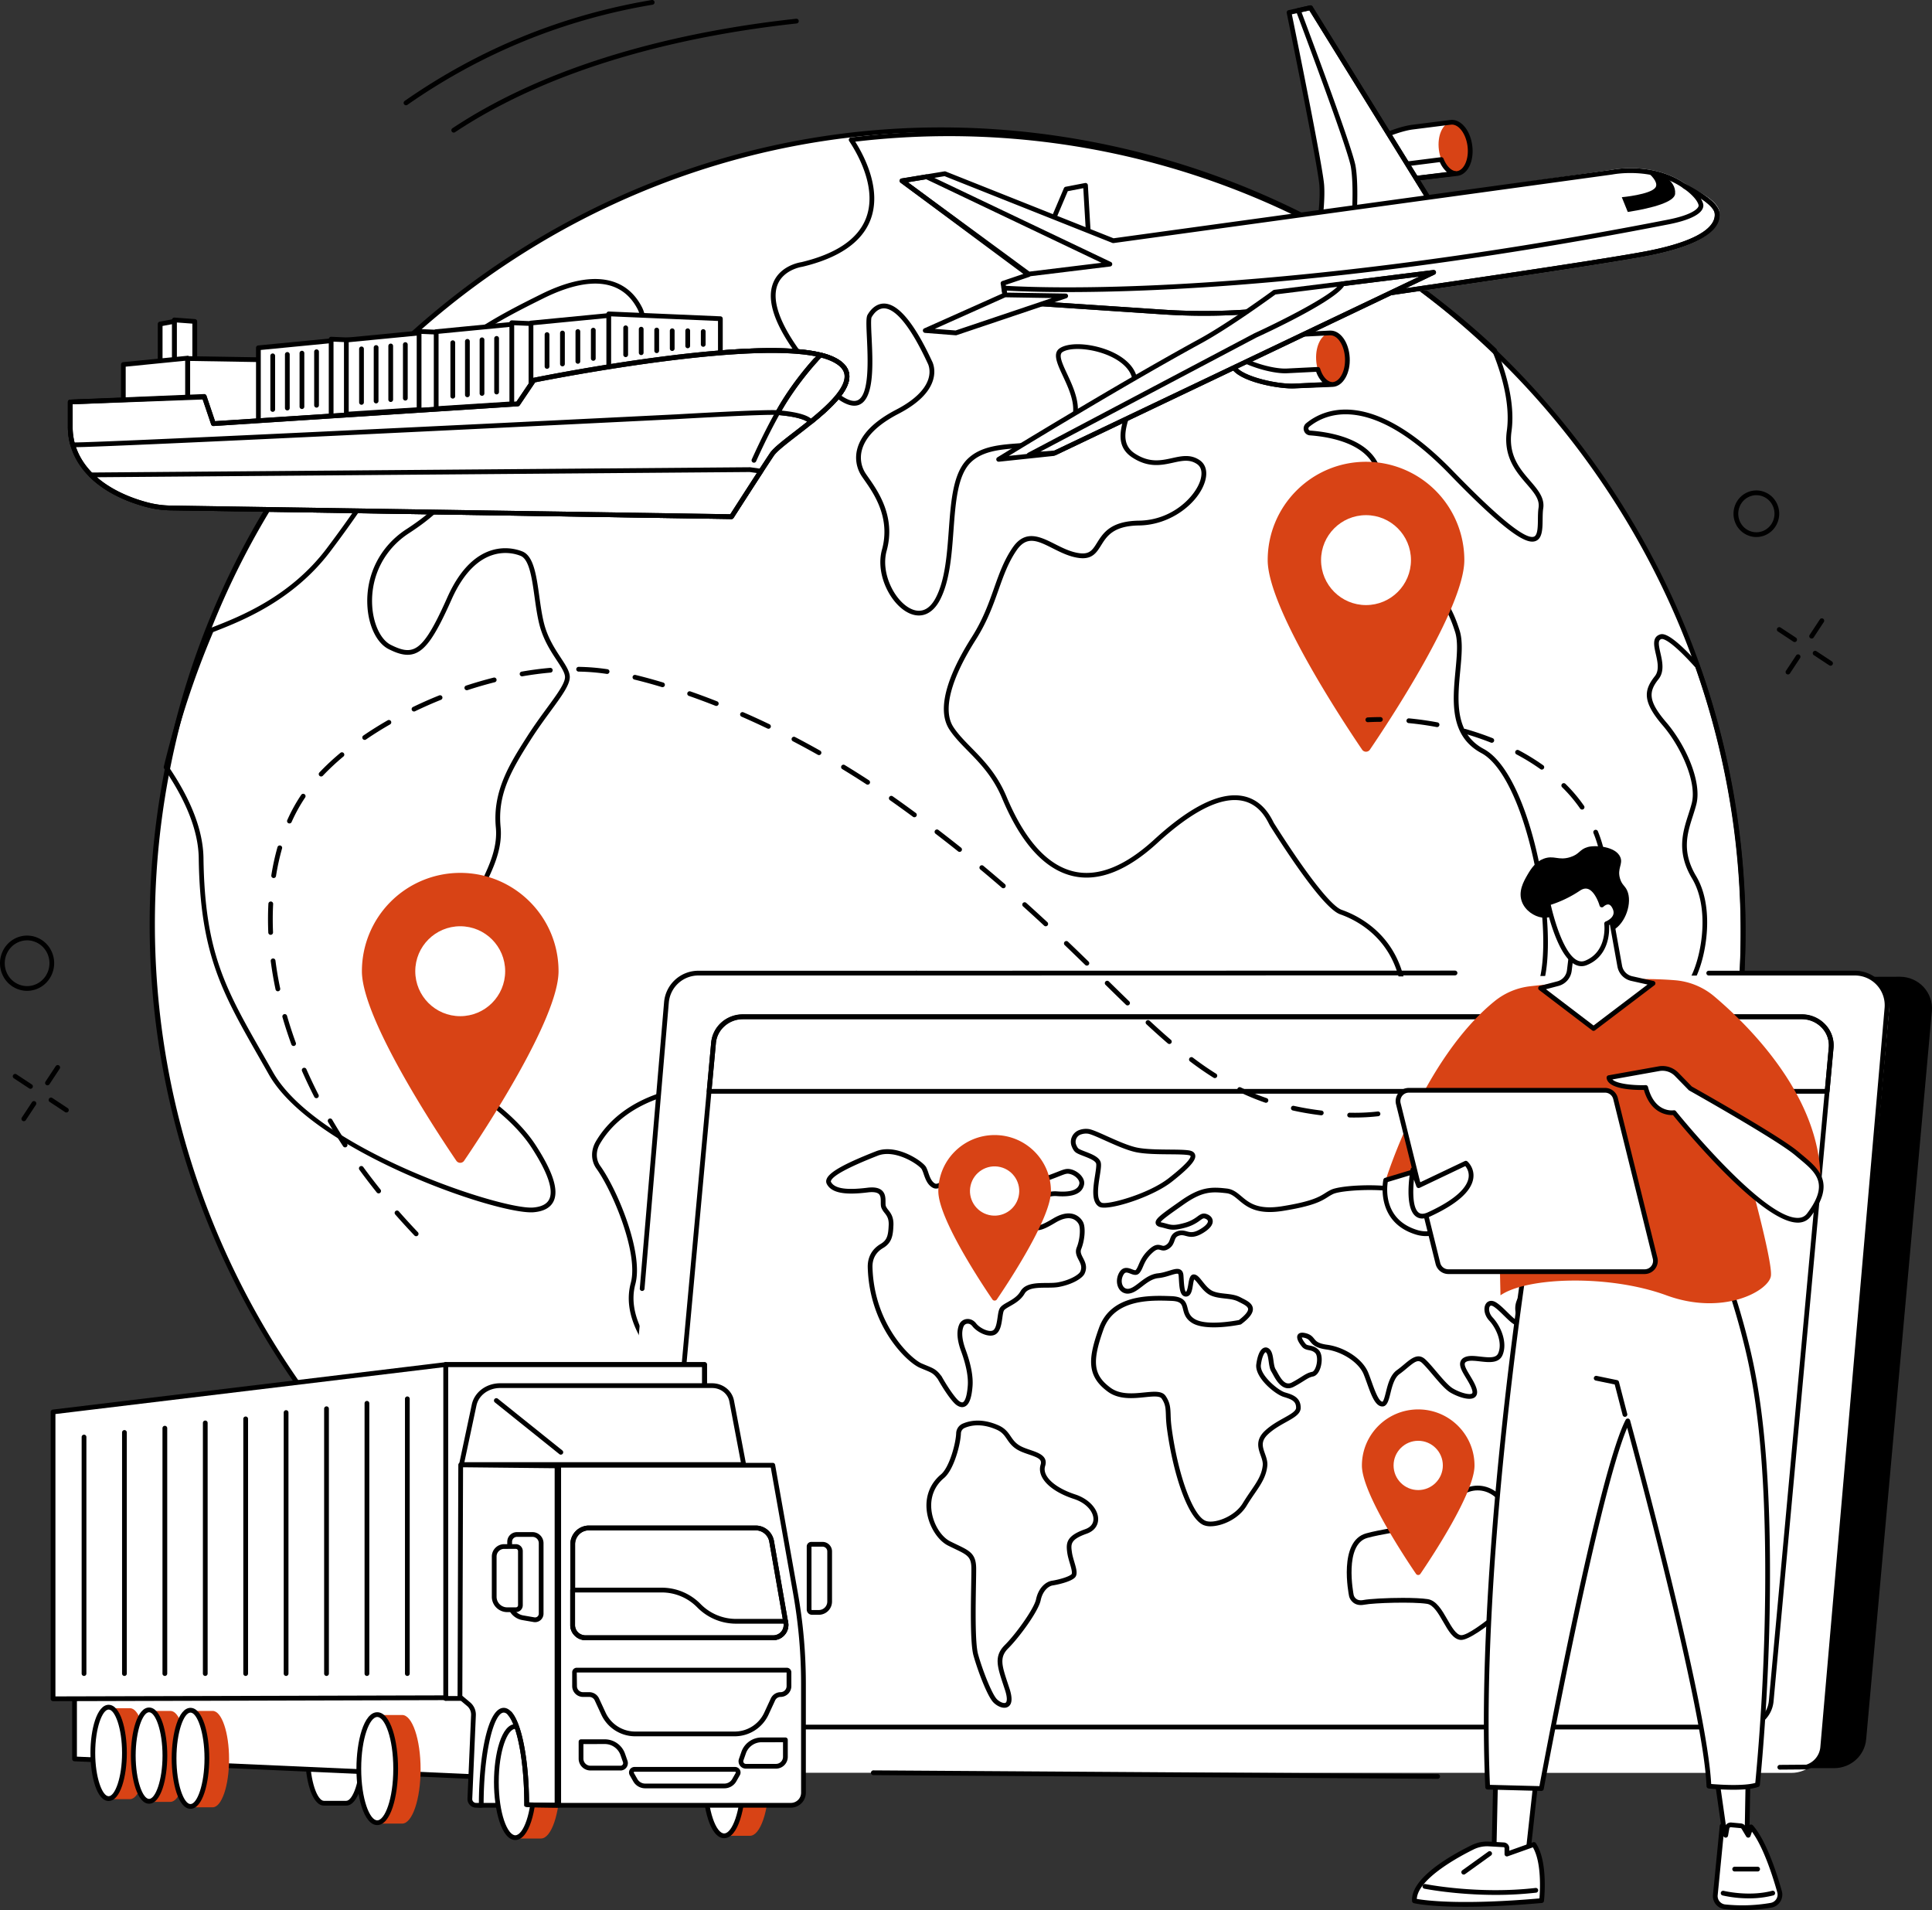 <?xml version="1.0" encoding="UTF-8"?> <svg xmlns="http://www.w3.org/2000/svg" viewBox="0 0 3611.9 3570.15"><rect x="0" y="0" width="3611.9" height="3570.15" fill="#333333" stroke="none"/> <defs> <style>.cls-1{fill:#fff;}.cls-2{fill:#d84315;}</style> </defs> <g id="Слой_2" data-name="Слой 2"> <g id="Illustration"> <g id="Global_transportation_system" data-name="Global transportation system"> <ellipse class="cls-1" cx="1771.56" cy="1734.02" rx="1483.88" ry="1493.92" transform="translate(-658.36 1243.36) rotate(-32.97)"></ellipse> <path d="M1783.7,3229.92a1502.63,1502.63,0,0,1-318.47-34.31c-389.84-84.45-724.48-315.87-942.29-651.63S230.25,1808.29,312.07,1417.89,622.62,693.32,956.15,477s731.9-289,1121.75-204.54,724.48,315.87,942.28,651.63,292.7,735.69,210.88,1126.09S2920.51,2774.72,2587,2991.07C2344.17,3148.58,2067,3229.92,1783.7,3229.92ZM1759.45,247c-281.58,0-557.09,80.84-798.47,237.42-684.39,444-877.55,1365.69-430.59,2054.73,285.79,440.57,765.22,680.95,1252.67,681,274.9,0,552.31-76.42,799.09-236.5,331.53-215.06,558.9-547.22,640.23-935.29s6.88-785.65-209.64-1119.44S2463.56,365.06,2076,281.11A1495.11,1495.11,0,0,0,1759.45,247Z"></path> <path d="M1126.51,950.33c-18.81,0-42.32-8.5-66.4-24.46-24.6-16.31-51.34-59.24-77.19-100.76-21-33.69-40.81-65.52-55.71-76.39-27.22-19.87-37.62-12.79-60.41,2.73-3.31,2.24-6.82,4.63-10.62,7.1-22.08,14.33-44.61,11.24-57.2,4.24-7.33-4.08-11.47-9.5-11.36-14.88,1.74-87.67,146.23-159.42,223.86-198,90.4-44.89,157.36-36.36,188.54,24,31.26,60.57-42.77,201.73-51.31,217.63-8.85,16.46-.92,41.85,6.75,66.41,6.78,21.73,13.8,44.2,10,62.4-2.71,12.93-10,22.15-21,26.66A47.27,47.27,0,0,1,1126.51,950.33ZM898.8,727.71c9.43,0,20,3.9,33.64,13.84,16.3,11.89,36.56,44.42,58,78.87,24.17,38.81,51.57,82.81,74.57,98.05,29.68,19.68,58.85,27.5,76.11,20.42,8.26-3.39,13.53-10.21,15.63-20.27,3.34-15.94-3.33-37.29-9.78-57.94-8.21-26.3-16.7-53.5-6.09-73.26,30.18-56.15,74.93-163.43,51.24-209.35-29-56.2-90.11-63.17-176.7-20.18C939.48,595.6,798.12,665.8,796.49,748.09h0c0,1.21,1.8,4.16,6.81,6.94,11.25,6.26,30.48,7.47,48.05-3.93,3.74-2.42,7.2-4.78,10.45-7C875.15,735,885.89,727.71,898.8,727.71ZM792.05,748h0Z"></path> <path d="M2079.73,3120.8a86.44,86.44,0,0,1-13.58-1.05c-41.53-6.6-155.81-76.28-216.24-121.35-47.76-35.61-151.52-175.67-220.18-268.34-20.63-27.84-38.44-51.89-49.17-65.5-37.09-47-62.59-41.52-130.75-26.82-10.92,2.36-23.29,5-36.77,7.69-98.42,19.41-124.79-5.59-165.49-71.74-3.69-6-9.22-13.34-15.62-21.84-27.58-36.65-69.26-92-52.64-154,14.79-55.1-33.8-171.13-64.15-213.43-10.52-14.67-11-34.19-1.14-51,19.15-32.71,59.24-76,141.47-96.79,34.28-8.64,57.19-1.36,79.36,5.67,18.51,5.88,37.66,12,64.31,9.11,18.78-2,39.06-8.93,58.67-15.63,41.1-14,83.6-28.54,98.64,13.22,18.79,52.14,107.35,61.75,215.38,23.35,63.62-22.6,128-12.74,156.68,24,18.51,23.73,17.85,54.28-1.82,83.82-49.57,74.46-34.4,95.37-3.32,125.92,11.73,11.53,26.35,22,40.48,32.18,26.31,18.9,49,35.23,45.86,53.53-4.53,26.21-44.19,73.77-62.68,92.69-17.57,18-26.62,58-5,103.29,22.76,47.66,24.61,207.28,13.71,282.27-9.76,67.17,29.74,93.61,108.44,146.27q9.68,6.48,20.11,13.5c38.39,25.91,54.14,48.45,46.83,67C2124.84,3112.83,2101.83,3120.8,2079.73,3120.8Zm-564.25-502.31c27.19,0,47.94,10,72,40.58,10.81,13.71,27.81,36.66,49.33,65.7,68.35,92.26,171.65,231.68,218.35,266.52,59.72,44.54,172.12,113.31,212.33,119.7,21.59,3.43,49.62-2.87,55.35-17.39,5.41-13.73-10-33.75-43.54-56.36q-10.41-7-20.09-13.48c-79.21-53-122.85-82.21-112.28-154.93,10.75-74,9.2-230.83-12.94-277.17-23.6-49.43-13.67-92.53,6.64-113.31,22.08-22.6,56.51-66.19,60.29-88,2.21-12.82-19.41-28.35-42.3-44.8-14.41-10.35-29.3-21.05-41.52-33.06-36.63-36-48.36-61.28,2.16-137.17,17.66-26.53,18.45-52.61,2.21-73.44-21.54-27.61-76.63-46-146.71-21.07-114.73,40.77-205.83,29.23-226.71-28.71-11.5-31.93-40.71-23.77-87.43-7.83-20.07,6.85-40.82,13.94-60.59,16-28.51,3.05-48.55-3.31-67.94-9.47-22-7-42.68-13.55-74.5-5.52-79.25,20-117.69,61.42-136,92.66-8,13.7-7.76,29.53.69,41.3,32,44.64,81.22,162.41,65.51,220.91-15.5,57.74,24.62,111,51.16,146.32,6.54,8.68,12.18,16.18,16.09,22.53,39.23,63.75,62.84,86.1,156.22,67.68,13.39-2.64,25.73-5.3,36.61-7.65C1475.49,2623.12,1497,2618.49,1515.48,2618.49Z"></path> <path d="M2796.84,2161.32a44.6,44.6,0,0,1-12.33-1.89c-59.52-17.26-164.23-160.15-162.44-270.35,2-124.92-80.9-167.58-116.64-180.13-27.54-9.66-85-93-128.41-161.3l-2.45-3.85c-.54-.82-1.26-2.2-2.19-4-5.82-11.26-19.44-37.63-51.34-43.31-39.35-7-92.27,19.62-157.25,79.15-56.37,51.65-109.13,72.52-156.78,62.06-53-11.65-98-60.65-133.57-145.65-17.08-40.77-42.11-66.28-64.19-88.78-13-13.27-25.31-25.81-34.47-39.92-28.24-43.55,7.26-117.87,42-172.55,20.91-32.91,31.47-62.74,41.69-91.59,9.47-26.77,18.42-52,34.72-75.76,23.65-34.38,51.7-20.27,78.81-6.62,14.84,7.47,30.18,15.19,46.63,17.21,18.63,2.3,24.08-6.42,32.34-19.61,11.31-18.06,25.38-40.54,78.43-41.27,62.87-.87,105.63-45.67,114.74-75.67,2.41-8,4.81-22.43-6.2-30-13.78-9.49-28.06-6.35-44.6-2.71-21.66,4.76-46.2,10.15-76.55-9.71-33.34-21.83-21.66-56.77-10.36-90.57,7.52-22.48,15.3-45.72,8.34-63.16s-27.3-32.73-55.76-41.79c-28.66-9.12-59.91-9.74-72.69-1.46-7.93,5.14-.18,21.75,8.79,41,13.93,29.88,33,70.8,7.63,103.74-22.44,29.13-60.68,31.93-97.67,34.65-33.14,2.43-67.41,4.95-89.77,26.4-25.1,24.1-28.81,74.45-32.74,127.75-3.42,46.39-7,94.36-25.11,129.4-13.09,25.28-33.13,34.86-55,26.31-35.21-13.8-66.83-72-53.54-120.16,16.4-59.47-15.54-105.06-32.7-129.56-2.26-3.22-4.26-6.07-5.85-8.53a62.71,62.71,0,0,1-7.71-50c7.25-27.41,31.78-52.13,72.93-73.46,33.28-17.26,54.11-37.33,60.24-58,5-16.84-1.33-28.23-1.39-28.34-38.89-83.77-65.51-102.16-81-102.89-11.44-.55-19.33,8.69-23.91,16.52-1.71,3.25-.83,21.9,0,38.35,2.27,48.16,5.39,114.12-23.58,125.44-20,7.79-50-12.68-91.84-62.6-60.25-71.93-83.4-127.38-68.82-164.82,12.74-32.68,49.34-38.77,53-39.3,64.82-15.54,105.35-42.95,120.48-81.47,21.84-55.59-14.52-119.74-31.16-144.74a4.43,4.43,0,0,1,3.15-6.86C1805,230.48,2027.45,252,2234,319c208.77,67.74,403.49,182.76,563.12,332.63a4.63,4.63,0,0,1,1.07,1.55c16.66,40.55,35,100.07,27.57,153.31-6.19,44.64,15.61,69.87,34.84,92.13,14.17,16.39,27.55,31.88,24.47,51.71-.93,6-1,13.36-1.1,20.49-.2,17.4-.41,35.38-12.85,40.33-14.44,5.73-44.81-4.57-160.95-124.52-148.32-153.16-233.06-113.09-262.61-88.75a3.93,3.93,0,0,0-1.29,4.3,3.72,3.72,0,0,0,3.4,2.66c30.7,2.25,86.56,11.08,115.76,45,14.05,16.33,20.25,36.56,18.44,60.14-6.91,89.51,15,150,61.64,170.3,45.86,20,66.11,43.85,83.34,98.34,6.3,19.91,3.76,46.84,1.07,75.35-5.15,54.62-11,116.52,43.92,145.9,91.17,48.75,143.48,347.62,109.63,444.4-15.76,45.07-21.66,98.89-27.37,150.94-6.58,60.07-12.81,116.82-33.92,151.38C2816.29,2156.37,2807.64,2161.32,2796.84,2161.32Zm-488.37-674.79a80.46,80.46,0,0,1,14.12,1.22c36.22,6.45,51.8,36.62,57.67,48,.75,1.45,1.32,2.58,1.75,3.24l2.5,3.92c59.38,93.43,104.53,150.9,123.86,157.69,37.56,13.18,124.69,58,122.57,188.64-1.69,104.69,100.25,245.5,156,261.68,12.72,3.69,21.76.79,27.67-8.88,20.08-32.87,26.2-88.66,32.67-147.72,5.76-52.54,11.72-106.87,27.82-152.9s12.64-141.05-8.55-236.55c-22.91-103.22-59.13-176.9-96.89-197.1-60.12-32.16-54-97.18-48.58-154.55,2.6-27.59,5.06-53.65-.69-71.84-18.32-57.94-39.88-76.11-78.42-92.88-29.19-12.7-76.7-52.86-67-179.12,1.63-21.14-3.86-39.2-16.31-53.68-27.11-31.51-80.36-39.8-109.68-41.95a12.49,12.49,0,0,1-11.21-8.82,12.81,12.81,0,0,1,4.1-13.84c31.45-25.9,121.17-69,274.62,89.43C2801.3,968,2852.23,1009.19,2867.87,1003c6.92-2.76,7.11-18.39,7.27-32.19.08-7.44.17-15.13,1.2-21.75,2.45-15.78-8.52-28.48-22.41-44.55-19.45-22.52-43.67-50.53-36.91-99.15,7.07-50.9-10.49-108.31-26.64-147.83-321.33-301.29-755.21-444.21-1191.47-392.73,18.49,29.43,49.89,91.53,28.14,146.89-16.26,41.42-59,70.65-126.88,86.9l-.45.08c-.35.05-35,5-46.19,33.83-9.12,23.51-4.83,69.63,67.38,155.84,48,57.27,70.95,64.25,81.8,60,23-9,19.85-76.45,18-116.76-1.22-25.68-1.67-38.24,1.25-43.24,8.22-14.07,19.56-21.48,32-20.91,26.12,1.24,55.9,37.47,88.48,107.69.17.27,8.06,14.5,2,34.93-6.93,23.41-28.68,44.74-64.67,63.4-38.82,20.13-61.85,43-68.43,67.85a53.82,53.82,0,0,0,6.57,43c1.55,2.39,3.49,5.15,5.68,8.27,18,25.69,51.49,73.51,34,137-11.94,43.28,17,97.31,48.22,109.54,17.6,6.9,32.76-.76,43.83-22.13,17.32-33.43,20.78-80.48,24.14-126,4.06-55.05,7.89-107.05,35.45-133.5,24.66-23.67,60.55-26.3,95.26-28.85,36.66-2.69,71.28-5.23,91.3-31.21,22.08-28.67,5-65.21-8.65-94.58-10.72-23-20-42.82-5.59-52.16,15.28-9.91,48.26-9.72,80.22.44,31,9.87,53.35,27,61.32,47,8.15,20.46-.14,45.27-8.17,69.27-10.71,32-20.81,62.24,6.8,80.32,27.23,17.83,48.86,13.07,69.79,8.47,17.78-3.91,34.58-7.6,51.53,4.07,11.44,7.88,15,22.42,9.66,39.89-11.76,38.77-62.17,81.13-123.11,82-48.21.67-60.33,20-71,37.11-8.6,13.73-16.7,26.7-41,23.71-18-2.21-34.73-10.65-49.53-18.09-28-14.1-48.25-24.28-67.5,3.72-15.64,22.74-24.4,47.49-33.68,73.69-9.89,27.95-21.11,59.63-42.57,93.39-47.15,74.2-62.09,132.07-42.06,163,8.68,13.36,20.67,25.59,33.37,38.53,22.64,23.08,48.29,49.23,66,91.57,34.43,82.18,77.25,129.42,127.28,140.41,44.69,9.81,94.77-10.35,148.89-59.93C2217.67,1514.24,2268.27,1486.53,2308.47,1486.53Z"></path> <path d="M992.78,2266c-36.2,0-133.23-26.75-236.58-72.89-74.5-33.27-206.52-101.54-253.72-185-6.3-11.15-12.4-21.84-18.29-32.16-68.73-120.38-110.21-193-112.65-372-.67-49.41-22.43-105.73-64.66-167.39a4.44,4.44,0,0,1-.66-3.54,1620.77,1620.77,0,0,1,84.95-256.82,4.44,4.44,0,0,1,2.46-2.39l3.55-1.39c50.82-19.86,145.42-56.83,213.88-147.73,45.81-60.82,70.7-99.32,87.16-124.79,22-34.07,29.45-45.55,51.45-55.5,40.27-18.2,88.69-10.73,101.58,15.68,19.77,40.49-9.38,86.42-86.63,136.54-46.08,29.89-71.81,80.37-68.82,135.05,1.89,34.51,15.9,64.11,34.87,73.66s30.85,11.78,41.51,8c18.33-6.56,35.63-32.6,63.83-96.09,51.75-116.5,126.47-92.39,140.93-86.37,20.83,8.67,25.89,45,31.25,83.42,2.38,17.13,4.85,34.84,8.73,50.34,6.83,27.27,20.48,48,31.44,64.73,9,13.65,16.05,24.44,16.81,34.58,1.1,14.84-14.21,35.73-35.38,64.64-11.42,15.59-24.36,33.26-37,53-38.18,59.9-62.78,103.7-56.92,164.31,3.79,39.16-12.88,74.62-26.27,103.11-8.86,18.84-16.5,35.1-15.15,46.19,1.22,9.94,9.37,24.63,18,40.17,16.83,30.34,35.91,64.73,21.82,91.22-18.29,34.41-88.46,47.53-125,39.24-16.45-3.73-32.74.52-43.58,11.38-8.95,9-12.75,21.09-10.16,32.41,7.86,34.33,38.63,67.54,91.46,98.71,73.94,43.61,125.91,88.06,154.47,132.09,32.52,50.14,43.42,84.54,33.3,105.16-5.83,11.87-18.37,18.69-37.29,20.26C996,2266,994.47,2266,992.78,2266ZM315.31,1433.16c42.51,62.5,64.41,119.91,65.1,170.66,2.41,176.68,41.15,244.54,111.48,367.73,5.9,10.33,12,21,18.32,32.19,81.46,144.07,428,258.12,486.52,253.25,15.59-1.3,25.7-6.46,30-15.33,8.51-17.34-2.52-49.78-32.78-96.42-27.8-42.87-78.79-86.37-151.53-129.28-55-32.45-87.18-67.57-95.6-104.37-3.27-14.31,1.41-29.52,12.53-40.66,13-13,32.36-18.18,51.83-13.77,37.71,8.55,100.37-6.77,115.24-34.74,11.82-22.24-6-54.39-21.75-82.75-9.46-17-17.62-31.75-19.05-43.4-1.67-13.62,6.49-31,15.93-51,12.93-27.51,29-61.75,25.47-98.49-6.59-68.19,26.38-119.91,58.27-169.93,12.76-20,25.79-37.81,37.29-53.51,19.3-26.35,34.54-47.17,33.69-58.75-.58-7.84-7.11-17.78-15.38-30.36-11.33-17.25-25.43-38.71-32.63-67.44-4-16-6.49-33.92-8.91-51.27-4.78-34.29-9.72-69.73-25.87-76.46-13.12-5.46-81-27.18-129.41,81.79-29.7,66.86-47.74,93.25-69,100.83-16.39,5.86-33.71-1-48.49-8.39-22-11.1-37.65-42.94-39.74-81.11-3.16-57.89,24.07-111.34,72.85-143,72.87-47.27,101-89.4,83.49-125.2-10.53-21.56-55.08-27.25-89.95-11.48-19.63,8.87-26.13,18.92-47.65,52.23-16.54,25.58-41.53,64.23-87.53,125.3-70,92.92-166.1,130.49-217.74,150.67l-1.81.71A1613.48,1613.48,0,0,0,315.31,1433.16Z"></path> <path d="M3221.76,2076a4.46,4.46,0,0,1-3.07-1.24c-25-24-48.46-60.34-67.33-89.58l-5.62-8.69c-33-50.91-2.11-114.6,16.37-152.65,19.86-40.92,34-127,1.24-181.81-29.5-49.37-17.52-86.66-6.94-119.56,2.36-7.34,4.59-14.27,6.37-21.26,10-39.11-20.48-105.94-54.43-145.43-38.48-44.77-35.08-66.09-14.52-92,8.67-10.91,5-27.17,1.7-41.51-3.45-15.17-7-30.87,7.18-36.14,4.87-1.8,17.77-6.59,74.05,56.06a4.37,4.37,0,0,1,.88,1.48,1497,1497,0,0,1,48.45,828.83,4.43,4.43,0,0,1-3.05,3.27A4.67,4.67,0,0,1,3221.76,2076Zm-116-881.51c-6.26,2.32-5.3,9.66-1.61,25.85,3.52,15.48,7.91,34.75-3.42,49-18.27,23-20.55,40.1,14.31,80.66,36.19,42.08,67.13,111,56.3,153.41-1.85,7.25-4.23,14.64-6.52,21.78-10.49,32.62-21.34,66.36,6.11,112.29,34.44,57.62,19.83,147.58-.88,190.24-17.65,36.36-47.2,97.23-16.9,143.94l5.63,8.71c17.16,26.6,38.2,59.19,60.37,82.33a1488.13,1488.13,0,0,0-49.62-815.2C3120.32,1192.82,3107.82,1193.77,3105.8,1194.51Z"></path> <path class="cls-2" d="M2737.58,1046.93c0,89.36-142.41,304.09-176.52,354.25a8.8,8.8,0,0,1-14.57,0c-24.44-35.93-104.36-156.19-147.8-254.4-17.23-39-28.72-74.46-28.72-99.84,0-101.51,82.3-183.8,183.81-183.8A183.8,183.8,0,0,1,2737.58,1046.93Z"></path> <circle class="cls-1" cx="2553.78" cy="1046.93" r="84.04"></circle> <path class="cls-2" d="M1044.2,1815.31c0,89.36-142.41,304.09-176.52,354.25a8.8,8.8,0,0,1-14.57,0c-24.44-35.93-104.37-156.19-147.8-254.4-17.23-39-28.72-74.46-28.72-99.84a183.8,183.8,0,0,1,183.8-183.8C961.91,1631.51,1044.2,1713.8,1044.2,1815.31Z"></path> <circle class="cls-1" cx="860.39" cy="1815.31" r="84.04"></circle> <path class="cls-1" d="M2712.49,228.6l.46-.07-72.18,9.1c-33.57,4.24-109.49,35.5-106.19,61.64s84.6,37.55,118.17,33.31c0,0,69.54-8,71.37-8.21,16.51-2.09,27.19-25.21,23.85-51.65C2744.66,246.55,2728.83,227,2712.49,228.6Z"></path> <ellipse class="cls-2" cx="2719" cy="276.39" rx="29.2" ry="48.24" transform="translate(-13.19 343.43) rotate(-7.21)"></ellipse> <path d="M2638.06,337.77c-37.51,0-104.45-10.76-107.88-37.94-.71-5.64,1.3-11.54,6-17.54a4.44,4.44,0,0,1,5.46-1.25c32.31,15.93,73.64,22.67,94.95,20l57.46-7.25a4.44,4.44,0,0,1,4.68,2.79c5.06,12.91,13.4,21.8,21.78,23.19a4.44,4.44,0,0,1-.17,8.78l-67,8.45A125.31,125.31,0,0,1,2638.06,337.77Zm-96.9-47.12c-1.75,2.94-2.48,5.64-2.18,8.06,2.71,21.45,79.32,33.74,113.21,29.47l52.79-6.66A52.93,52.93,0,0,1,2691.8,303l-54.11,6.83C2615.86,312.58,2574.42,306.13,2541.16,290.65Z"></path> <path d="M2638.05,337.77c-37.48,0-104.44-10.75-107.87-37.94-2.18-17.31,21.44-33.24,41.65-43.54,22.13-11.29,50.24-20.77,68.38-23.06l69.2-8.73c.73-.09,1.46-.18,2.17-.24l.23,0,.57-.09v0c18.86-1.64,36.36,19.36,40,48,3.71,29.3-8.46,54.17-27.69,56.6-1.84.23-68.58,7.89-71.42,8.22A125.13,125.13,0,0,1,2638.05,337.77ZM2712.62,233l-71.3,9c-17.23,2.17-44.14,11.28-65.45,22.15-24.26,12.38-38,25.28-36.89,34.52,2.71,21.45,79.34,33.75,113.21,29.47,24.09-2.77,69.94-8,71.37-8.21,13.82-1.75,23-23.13,20-46.69s-16.77-41.67-30.64-40.26Z"></path> <path class="cls-1" d="M2687.62,398.25,2450,14.43l-40.06,8.9s58.19,284.58,61.1,322.3S2462.94,448,2462.94,448Z"></path> <path d="M2531.2,418a4.43,4.43,0,0,1-4.43-4.77c.05-.65,4.85-65.28-1.37-101.58-5.29-30.87-79.67-230.23-102.34-290.59a4.47,4.47,0,0,1,.25-3.68,4.41,4.41,0,0,1,2.94-2.21L2449,10.09a4.45,4.45,0,0,1,4.74,2l227.41,367.3a4.44,4.44,0,0,1-2.83,6.67l-146.19,31.83A4.29,4.29,0,0,1,2531.2,418Zm-98-395.28c30.06,80.12,95.82,257.27,101,287.43,5.35,31.22,2.93,80.75,1.87,97.82l134.29-29.23L2447.86,19.44Z"></path> <path d="M2462.94,452.43a4.45,4.45,0,0,1-4.38-5.18c.11-.64,10.88-64.55,8-101.28-2.86-37-60.45-318.9-61-321.75A4.44,4.44,0,0,1,2409,19L2449,10.09a4.45,4.45,0,0,1,4.74,2l237.64,383.83a4.42,4.42,0,0,1,.32,4.06,4.48,4.48,0,0,1-3.13,2.61L2463.9,452.32A4.49,4.49,0,0,1,2462.94,452.43Zm-47.8-425.71c7.55,37,57.57,283.09,60.31,318.57,2.41,31.2-4.38,79.5-7.09,97l212.19-47L2447.86,19.44Z"></path> <path class="cls-1" d="M2250.89,590.16q-39,0-77.85-2.6L1880.49,568a4.43,4.43,0,0,1-4.08-3.7l-5.64-34.07a4.43,4.43,0,0,1,3-4.93l39.4-13.31L1683.65,341.51a4.44,4.44,0,0,1,1.92-7.94l80.08-13.25a4.35,4.35,0,0,1,2.42.28L2082.5,451,3013,317.42c3.18-.67,85-16.94,146.59,32.81,7.8,3.42,54.88,25,54.87,47.61,0,23.19-13.85,56.7-132.87,80-83.33,16.33-452.1,69.95-664.51,100.46A1170.09,1170.09,0,0,1,2250.89,590.16Zm-366.3-30.8,289,19.35a1160.71,1160.71,0,0,0,242.17-9.19c212.32-30.49,580.93-84.08,664.06-100.38,125.64-24.6,125.69-59.75,125.7-71.31,0-13.14-30.71-31.33-50.08-39.7a4.44,4.44,0,0,1-1-.63c-58.4-47.58-139.12-31.51-139.93-31.34L2082.56,460a4.34,4.34,0,0,1-2.33-.29L1765.84,329.28l-68.51,11.34L1925.22,509.9a4.43,4.43,0,0,1-1.22,7.76l-43.86,14.82Z"></path> <polygon class="cls-1" points="1927.74 507.37 1993.08 353.44 2029.37 346.4 2037.43 483.46 1927.74 507.37"></polygon> <path d="M1927.74,511.81a4.44,4.44,0,0,1-4.09-6.17L1989,351.71a4.45,4.45,0,0,1,3.24-2.63l36.3-7a4.44,4.44,0,0,1,5.27,4.09l8.06,137.06a4.43,4.43,0,0,1-3.48,4.59l-109.7,23.92A4.29,4.29,0,0,1,1927.74,511.81Zm68.5-154.46-61.07,143.86,97.61-21.28-7.54-128.21Z"></path> <path class="cls-1" d="M2486.84,622.32l.47,0-72.66,3.62c-33.8,1.69-111.86,27.12-110.54,53.44s81.51,43.83,115.3,42.15c0,0,70-2.71,71.79-2.8,16.63-.83,29-23.08,27.69-49.69C2517.57,642.65,2503.27,621.91,2486.84,622.32Z"></path> <ellipse class="cls-2" cx="2489.73" cy="670.46" rx="29.2" ry="48.24" transform="translate(-30.48 125.67) rotate(-2.87)"></ellipse> <path d="M2415.46,726c-33.37,0-114.27-16.1-115.79-46.45-.28-5.68,2.18-11.41,7.3-17a4.43,4.43,0,0,1,5.54-.83c31,18.33,71.72,28.18,93.17,27.1l57.84-2.88A4.47,4.47,0,0,1,2468,689c4.06,13.26,11.71,22.75,20,24.77a4.44,4.44,0,0,1-.83,8.74l-67.47,3.37C2418.35,726,2417,726,2415.46,726Zm-104.15-54.77c-2,2.79-2.89,5.43-2.77,7.87,1.07,21.59,76.51,39.65,110.65,37.94l53.14-2.65a52.64,52.64,0,0,1-11.73-19.46l-54.48,2.72C2384.13,698.75,2343.31,689.19,2311.31,671.24Z"></path> <path d="M2415.43,726c-33.33,0-114.24-16.11-115.76-46.46-.87-17.43,23.9-31.52,44.83-40.27,22.91-9.58,51.67-16.91,69.93-17.82l69.66-3.47c.73,0,1.47-.08,2.18-.08l.23,0,.6,0v0c18.91-.34,34.77,22.07,36.22,50.9.69,13.69-2,26.79-7.66,36.89-6,10.77-14.61,17-24.24,17.45-1.84.1-69,2.69-71.83,2.8C2418.3,726,2416.91,726,2415.43,726Zm71.22-99.26-71.78,3.58c-17.35.86-44.88,7.91-66.95,17.14-25.12,10.51-39.85,22.33-39.38,31.63,1.08,21.59,76.54,39.65,110.65,37.94,24.24-.93,70.35-2.72,71.79-2.79,6.46-.32,12.47-4.91,16.93-12.91,4.83-8.67,7.15-20.08,6.55-32.13-1.19-23.77-13.59-42.71-27.51-42.46Z"></path> <path class="cls-1" d="M2081.22,449.93l932.39-128.11s75.8-15.75,135.52,26.11c5.71,4,57.84,28.2,60.87,49.91,2.91,20.82-14,53.07-129.29,75.66-84.3,16.52-465.51,71.87-664.28,100.42a1162.78,1162.78,0,0,1-243.1,9.21l-292.54-19.58-5.64-34.07,47.43-16L1686.29,338l80.08-13.26Z"></path> <path d="M1923.37,516.64a4.42,4.42,0,0,1-2.62-.86L1683.66,341.52a4.43,4.43,0,0,1,1.91-7.95l45.85-7.59a4.45,4.45,0,0,1,2.64.37L2076.85,489.7a4.44,4.44,0,0,1-1.38,8.41l-151.56,18.5Zm-226-176,227.18,167,134.68-16.43L1731.5,335Z"></path> <path d="M2250.89,590.16q-39,0-77.85-2.6L1880.49,568a4.43,4.43,0,0,1-4.08-3.7l-4.18-25.21a4.44,4.44,0,0,1,4.68-5.15c46.39,3.14,475.24,26.36,1240.64-123.26,43.57-8.51,54.32-19.08,56.92-23.24a5.6,5.6,0,0,0,1-4.34c-3.3-12.37-21-26.29-28.24-31.09l-.65-.43a4.44,4.44,0,0,1,5-7.36l.5.33c1,.66,3.32,1.89,5.89,3.3,26.53,14.46,54,31.64,56.45,49.4,3.4,24.25-16.9,57.92-132.82,80.62-83.29,16.33-452.09,69.95-664.51,100.46A1170.09,1170.09,0,0,1,2250.89,590.16Zm-366.3-30.8,289,19.35a1160.71,1160.71,0,0,0,242.17-9.19c212.34-30.49,581-84.09,664.06-100.38,114.86-22.49,128.09-53.94,125.75-70.69-1.25-8.9-13.37-19.08-26.11-27.57a35.92,35.92,0,0,1,4.55,9.92c.69,2.57.88,6.62-2.06,11.33-7,11.17-28.68,20.59-62.73,27.24C2377.08,564.45,1950.45,547.23,1881.9,543.13Z"></path> <path d="M3114.16,330.5c-10.32-3.38-25.46-7.95-35.16-9.37,14.1,11.3,20.6,22.57,15.87,29.33-9.28,13.26-62.9,18.14-62.9,18.14l11.18,27.59c47.57-7.37,87.24-19,88.49-33.82C3132.8,348.69,3124.93,339.14,3114.16,330.5Z"></path> <path d="M2250.89,590.16q-39,0-77.85-2.6L1880.49,568a4.43,4.43,0,0,1-4.08-3.7l-5.64-34.07a4.44,4.44,0,0,1,3-4.93l39.4-13.31L1683.65,341.51a4.44,4.44,0,0,1,1.92-7.94l80.08-13.25a4.42,4.42,0,0,1,2.36.25l313.77,124.8L3013,317.42c2.87-.61,78.08-15.59,138.68,26.87.79.56,3.33,1.94,6.26,3.54,26.53,14.46,54,31.64,56.45,49.4,3.4,24.25-16.9,57.92-132.82,80.62-83.33,16.33-452.1,69.95-664.51,100.46A1170.09,1170.09,0,0,1,2250.89,590.16Zm-366.3-30.8,289,19.35a1160.71,1160.71,0,0,0,242.17-9.19c212.32-30.49,580.93-84.08,664.06-100.38,114.86-22.49,128.09-53.94,125.75-70.69-2.2-15.72-38.32-35.41-51.92-42.83-3.55-1.94-5.91-3.22-7.1-4.06-57.49-40.28-131.34-25.55-132.08-25.4L2081.83,454.33a4.45,4.45,0,0,1-2.25-.28l-313.7-124.78-68.55,11.35L1925.22,509.9a4.43,4.43,0,0,1-1.22,7.76l-43.86,14.82Z"></path> <polygon class="cls-1" points="1729.81 617.79 1787.03 622.25 1992.33 553.12 1878.75 551.26 1729.81 617.79"></polygon> <path d="M1787,626.69l-.34,0-57.23-4.46a4.43,4.43,0,0,1-1.46-8.47l148.94-66.53a4.31,4.31,0,0,1,1.88-.38l113.58,1.85a4.44,4.44,0,0,1,1.35,8.65l-205.3,69.13A4.59,4.59,0,0,1,1787,626.69Zm-39.47-12,38.91,3,180-60.62-86.84-1.42Z"></path> <path class="cls-1" d="M2680.14,509.09,1969.79,847.74l-103.87,9.47s335.32-191.82,378.35-219.85c62.85-41,138.47-91.25,138.47-91.25Z"></path> <path d="M1923.85,854.74a4.44,4.44,0,0,1-2.07-8.37l422.89-223.26.23-.11c41.13-18.8,150.26-72.4,161-94.41a4.44,4.44,0,0,1,3.43-2.45l170.22-21.46a4.44,4.44,0,0,1,2.46,8.41l-707.6,337.34a4.63,4.63,0,0,1-1.56.42l-48.69,3.87ZM2348.7,631,1945,844.17l26.4-2.1,682-325.14-140.71,17.74C2493.25,564.31,2364.29,623.89,2348.7,631Z"></path> <path d="M1867,863a4.44,4.44,0,0,1-2.33-8.22c2.19-1.34,220.64-135.61,377.53-221.3,55.3-30.2,137.14-90.32,138-90.93a4.5,4.5,0,0,1,2.09-.83l297.4-37a4.44,4.44,0,0,1,2.45,8.41L1971.7,851.74a4.37,4.37,0,0,1-1.45.41L1867.41,863Zm517.49-312.61c-9.31,6.8-85.44,62.15-138,90.88C2115,713,1940.23,819,1886,852.08l82.56-8.68,684.92-326.52Z"></path> <path class="cls-1" d="M131.36,797.32V751.38l433.92-11.16,17.06,36.91L968,755l29.92-44.36s438.43-89.31,554.7-41.18C1656.9,712.62,1465.25,816.1,1443,849.37s-75.42,116.31-75.42,116.31L317.9,949.37a182.48,182.48,0,0,1-41.54-5.63c-37.06-9.51-104-34.21-132.7-92.5A121.67,121.67,0,0,1,131.36,797.32Z"></path> <path d="M1367.62,970.12h-.07L317.83,953.8A186.38,186.38,0,0,1,275.26,948c-38-9.75-106.16-35-135.58-94.84a125.49,125.49,0,0,1-12.75-55.88V751.38a4.44,4.44,0,0,1,4.32-4.44l433.91-11.16a4.47,4.47,0,0,1,4.15,2.58l15.79,34.16,380.45-21.83,28.69-42.53a4.48,4.48,0,0,1,2.79-1.87c18-3.65,441.1-89,557.29-40.93,20.21,8.36,31.42,19.78,33.3,33.94,4.81,36-51.73,79.65-97.15,114.75-20.53,15.87-38.25,29.57-43.74,37.78-21.94,32.85-74.84,115.41-75.37,116.24A4.44,4.44,0,0,1,1367.62,970.12ZM135.8,755.7v41.62a116.63,116.63,0,0,0,11.85,52c27.85,56.62,93.29,80.79,129.81,90.17A178.37,178.37,0,0,0,318,944.93l1047.23,16.28c8.4-13.1,54.11-84.32,74.13-114.31C1445.64,837.48,1463,824,1485,807c41.32-31.93,97.91-75.67,93.79-106.56-1.44-10.79-10.83-19.84-27.91-26.91-110-45.53-519.74,35-550.34,41.08l-28.91,42.84a4.43,4.43,0,0,1-3.42,1.95L582.59,781.56a4.49,4.49,0,0,1-4.28-2.57l-15.83-34.26Z"></path> <polygon class="cls-1" points="364.07 739.42 325.96 739.42 325.96 597.96 364.07 600.79 364.07 739.42"></polygon> <path d="M364.07,743.86H326a4.44,4.44,0,0,1-4.44-4.44V598a4.46,4.46,0,0,1,1.42-3.25,4.39,4.39,0,0,1,3.35-1.17l38.11,2.83a4.43,4.43,0,0,1,4.11,4.43V739.42A4.44,4.44,0,0,1,364.07,743.86ZM330.4,735h29.23V604.92l-29.23-2.18Z"></path> <polygon class="cls-1" points="299.41 605.6 325.87 600.7 325.87 743.26 299.41 743.26 299.41 605.6"></polygon> <path d="M325.87,747.7H299.41a4.43,4.43,0,0,1-4.43-4.44V605.6a4.44,4.44,0,0,1,3.63-4.37l26.46-4.89a4.43,4.43,0,0,1,5.24,4.36V743.26A4.44,4.44,0,0,1,325.87,747.7Zm-22-8.88h17.59V606l-17.59,3.25Z"></path> <polygon class="cls-1" points="523.92 810.45 351.02 810.45 351.02 670.13 523.92 672.98 523.92 810.45"></polygon> <path d="M523.92,814.89H351a4.44,4.44,0,0,1-4.44-4.44V670.13a4.41,4.41,0,0,1,1.32-3.16,4.18,4.18,0,0,1,3.19-1.27L524,668.54a4.45,4.45,0,0,1,4.37,4.44V810.45A4.44,4.44,0,0,1,523.92,814.89ZM355.46,806h164V677.34l-164-2.7Z"></path> <polygon class="cls-1" points="230.6 681.32 350.64 669.37 350.64 812.55 230.6 812.55 230.6 681.32"></polygon> <path d="M350.64,817h-120a4.44,4.44,0,0,1-4.44-4.44V681.32a4.45,4.45,0,0,1,4-4.42L350.2,665a4.43,4.43,0,0,1,4.87,4.42V812.55A4.43,4.43,0,0,1,350.64,817ZM235,808.11H346.2V674.27L235,685.34Z"></path> <polygon class="cls-1" points="621.71 779.81 483.08 788.71 483.08 650.09 621.71 636.67 621.71 779.81"></polygon> <path d="M483.08,793.15a4.43,4.43,0,0,1-4.43-4.44V650.09a4.43,4.43,0,0,1,4-4.42l138.62-13.42a4.44,4.44,0,0,1,4.87,4.42V779.81a4.44,4.44,0,0,1-4.16,4.43l-138.62,8.9Zm4.44-139V784l129.75-8.33V641.56ZM621.71,779.81h0Z"></path> <path d="M509.86,769.75a4.43,4.43,0,0,1-4.44-4.43v-100a4.44,4.44,0,1,1,8.87,0v100A4.43,4.43,0,0,1,509.86,769.75Z"></path> <path d="M537.17,767.13a4.44,4.44,0,0,1-4.44-4.44v-100a4.44,4.44,0,1,1,8.87,0v100A4.43,4.43,0,0,1,537.17,767.13Z"></path> <path d="M564.48,764.51a4.44,4.44,0,0,1-4.44-4.44v-100a4.44,4.44,0,1,1,8.88,0v100A4.44,4.44,0,0,1,564.48,764.51Z"></path> <path d="M591.79,761.89a4.44,4.44,0,0,1-4.44-4.44v-100a4.44,4.44,0,0,1,8.88,0v100A4.44,4.44,0,0,1,591.79,761.89Z"></path> <path class="cls-1" d="M619.08,782.61V633.93l195.74,8.42V770.08Z"></path> <path d="M619.08,787.05a4.43,4.43,0,0,1-4.43-4.44V633.93a4.43,4.43,0,0,1,4.62-4.44L815,637.92a4.44,4.44,0,0,1,4.25,4.43V770.08a4.43,4.43,0,0,1-4.16,4.42L619.37,787Zm4.44-148.49V777.88l186.86-12V646.6Z"></path> <polygon class="cls-1" points="786.12 765.32 647.49 774.22 647.49 635.59 786.12 622.17 786.12 765.32"></polygon> <path d="M647.49,778.65a4.43,4.43,0,0,1-4.43-4.43V635.59a4.44,4.44,0,0,1,4-4.42l138.62-13.41a4.44,4.44,0,0,1,4.87,4.41V765.32a4.43,4.43,0,0,1-4.16,4.42l-138.62,8.91Zm4.44-139V769.49l129.75-8.34V627.06Zm134.19,125.7h0Z"></path> <path d="M675.84,756.57a4.44,4.44,0,0,1-4.44-4.44v-100a4.44,4.44,0,1,1,8.88,0v100A4.44,4.44,0,0,1,675.84,756.57Z"></path> <path d="M703.15,754a4.44,4.44,0,0,1-4.44-4.44v-100a4.44,4.44,0,0,1,8.88,0v100A4.44,4.44,0,0,1,703.15,754Z"></path> <path d="M730.46,751.32a4.43,4.43,0,0,1-4.43-4.43v-100a4.44,4.44,0,1,1,8.87,0v100A4.43,4.43,0,0,1,730.46,751.32Z"></path> <path d="M757.77,748.7a4.43,4.43,0,0,1-4.43-4.44v-100a4.44,4.44,0,1,1,8.87,0v100A4.44,4.44,0,0,1,757.77,748.7Z"></path> <path class="cls-1" d="M783.49,768.12V619.43l195.74,8.43V755.58Z"></path> <path d="M783.49,772.55a4.43,4.43,0,0,1-4.43-4.43V619.43a4.43,4.43,0,0,1,4.63-4.43l195.73,8.42a4.45,4.45,0,0,1,4.25,4.44V755.58a4.44,4.44,0,0,1-4.16,4.43L783.78,772.54Zm4.44-148.49V763.39l186.86-12V632.11Z"></path> <polygon class="cls-1" points="959.46 754.64 815.45 763.89 815.45 619.88 959.46 605.94 959.46 754.64"></polygon> <path d="M815.45,768.33a4.45,4.45,0,0,1-4.44-4.44v-144a4.44,4.44,0,0,1,4-4.42l144-13.94a4.43,4.43,0,0,1,4.86,4.42v148.7a4.44,4.44,0,0,1-4.15,4.43l-144,9.25Zm4.44-144.42V759.16L955,750.48V610.83ZM959.46,754.64h0Z"></path> <path d="M846.49,745a4.43,4.43,0,0,1-4.44-4.43v-100a4.44,4.44,0,1,1,8.88,0v100A4.43,4.43,0,0,1,846.49,745Z"></path> <path d="M873.8,742.42a4.44,4.44,0,0,1-4.44-4.44V638a4.44,4.44,0,1,1,8.88,0V738A4.44,4.44,0,0,1,873.8,742.42Z"></path> <path d="M901.11,739.8a4.43,4.43,0,0,1-4.43-4.44v-100a4.44,4.44,0,1,1,8.87,0v100A4.44,4.44,0,0,1,901.11,739.8Z"></path> <path d="M928.42,737.18a4.43,4.43,0,0,1-4.43-4.44v-100a4.44,4.44,0,1,1,8.87,0v100A4.44,4.44,0,0,1,928.42,737.18Z"></path> <path class="cls-1" d="M956.84,757.44V603.2L1160,611.94v132.5Z"></path> <path d="M956.84,761.88a4.43,4.43,0,0,1-4.44-4.44V603.2a4.43,4.43,0,0,1,1.37-3.21,4.48,4.48,0,0,1,3.26-1.23l203.13,8.75a4.43,4.43,0,0,1,4.25,4.43v132.5a4.43,4.43,0,0,1-4.15,4.42l-203.14,13Zm4.43-154V752.71l194.26-12.44V616.19Z"></path> <polygon class="cls-1" points="1140.71 742.29 992.68 751.79 992.68 603.76 1140.71 589.43 1140.71 742.29"></polygon> <path d="M992.68,756.23a4.43,4.43,0,0,1-4.44-4.44v-148a4.43,4.43,0,0,1,4-4.42l148-14.33a4.44,4.44,0,0,1,4.87,4.42V742.29a4.44,4.44,0,0,1-4.16,4.43l-148,9.5Zm4.43-148.44V747.06l139.16-8.93V594.32Zm143.6,134.5h0Z"></path> <path d="M1022.69,689.35a4.43,4.43,0,0,1-4.44-4.43V625.43a4.44,4.44,0,0,1,8.88,0v59.49A4.43,4.43,0,0,1,1022.69,689.35Z"></path> <path d="M1051.52,684.73a4.44,4.44,0,0,1-4.44-4.44V622.67a4.44,4.44,0,1,1,8.87,0v57.62A4.43,4.43,0,0,1,1051.52,684.73Z"></path> <path d="M1080.34,679.88a4.43,4.43,0,0,1-4.43-4.44V619.9a4.44,4.44,0,1,1,8.87,0v55.54A4.44,4.44,0,0,1,1080.34,679.88Z"></path> <path d="M1109.17,674.35a4.44,4.44,0,0,1-4.44-4.44V617.13a4.44,4.44,0,1,1,8.88,0v52.78A4.44,4.44,0,0,1,1109.17,674.35Z"></path> <path class="cls-1" d="M1138.09,745.09V586.69l208.66,9V731.73Z"></path> <path d="M1138.08,749.53a4.45,4.45,0,0,1-4.43-4.44V586.69a4.46,4.46,0,0,1,1.36-3.21,4.54,4.54,0,0,1,3.26-1.23l208.67,9a4.43,4.43,0,0,1,4.24,4.43V731.73a4.42,4.42,0,0,1-4.15,4.42l-208.66,13.37Zm4.44-158.21v149l199.79-12.8V599.92Z"></path> <path d="M1314.7,648.19a4.43,4.43,0,0,1-4.43-4.44V619.9a4.44,4.44,0,1,1,8.87,0v23.85A4.44,4.44,0,0,1,1314.7,648.19Z"></path> <path d="M1285.71,650.91a4.44,4.44,0,0,1-4.44-4.44V618.25a4.44,4.44,0,0,1,8.88,0v28.22A4.44,4.44,0,0,1,1285.71,650.91Z"></path> <path d="M1256.72,656a4.43,4.43,0,0,1-4.44-4.43V618.25a4.44,4.44,0,0,1,8.88,0v33.33A4.43,4.43,0,0,1,1256.72,656Z"></path> <path d="M1227.73,660a4.44,4.44,0,0,1-4.44-4.44V617.13a4.44,4.44,0,1,1,8.87,0v38.44A4.43,4.43,0,0,1,1227.73,660Z"></path> <path d="M1198.73,663.7a4.43,4.43,0,0,1-4.43-4.43V615.49a4.44,4.44,0,1,1,8.87,0v43.78A4.43,4.43,0,0,1,1198.73,663.7Z"></path> <path d="M1169.74,667.48a4.43,4.43,0,0,1-4.44-4.43V612.72a4.44,4.44,0,0,1,8.88,0v50.33A4.43,4.43,0,0,1,1169.74,667.48Z"></path> <path class="cls-1" d="M1552.62,669.46c-116.27-48.13-554.7,41.18-554.7,41.18L968,755,398.93,791.87,382,742.16l-250.63,9.22V797.9a121.54,121.54,0,0,0,4.54,33.28C137,835,1266.51,778.83,1266.51,778.83s163.94-9.55,187.59-7.6c57.79,4.77,61.47,17.47,61.47,17.48C1567.76,746.58,1617.54,696.33,1552.62,669.46Z"></path> <path d="M143.32,835.75c-10.74,0-11-1-11.69-3.35a126.15,126.15,0,0,1-4.7-34.5V751.38A4.43,4.43,0,0,1,131.2,747l250.62-9.23a4.52,4.52,0,0,1,4.37,3L402,787.23l563.49-36.52,28.71-42.55A4.43,4.43,0,0,1,997,706.3c18-3.66,441.1-89,557.29-40.94,20,8.3,31.24,19.6,33.26,33.6,4.25,29.46-32.61,63.65-69.22,93.21a4.44,4.44,0,0,1-6.9-1.79c-.54-.78-8.3-10.65-57.72-14.73-23-1.9-185.34,7.52-187,7.61-2.87.15-285.66,14.19-564.95,27.6-164,7.87-294.79,14-388.61,18.17-55.72,2.49-98.87,4.31-128.25,5.43C163.48,835.27,150.84,835.75,143.32,835.75Zm-4-8.8h.45c54.46,0,754.09-34,1126.49-52.55,6.67-.39,164.48-9.55,188.18-7.59,40.13,3.31,55.71,10.44,61.75,15.67,29.58-24.15,66.12-57.73,62.58-82.25-1.55-10.68-10.92-19.66-27.88-26.67-110-45.53-519.74,35-550.34,41.08l-28.91,42.84a4.39,4.39,0,0,1-3.39,1.94L399.22,796.3a4.48,4.48,0,0,1-4.49-3l-15.88-46.6-243,8.95V797.9A118,118,0,0,0,139.35,827Zm1371.92-37.16c0,.09,0,.18.07.25A2.33,2.33,0,0,1,1511.27,789.79Z"></path> <path class="cls-1" d="M1552.62,669.46a126.77,126.77,0,0,0-17.83-5.74c-2.06-.52-44.91,45.82-75.48,98.41q-2.62,4.5-5.2,9.1c57.79,4.77,61.46,17.47,61.46,17.48C1567.76,746.58,1617.54,696.33,1552.62,669.46Z"></path> <path d="M1515.57,793.15a4.32,4.32,0,0,1-1.37-.22,4.45,4.45,0,0,1-2.74-2.54c-.53-.78-8.29-10.65-57.71-14.74a4.43,4.43,0,0,1-3.51-6.59q2.61-4.62,5.23-9.16c16.57-28.51,35.7-53.64,48.83-69.7,26.26-32.11,29.45-31.32,31.57-30.79a134.06,134.06,0,0,1,18.45,6c20,8.3,31.24,19.6,33.26,33.6,4.25,29.46-32.61,63.65-69.22,93.21A4.48,4.48,0,0,1,1515.57,793.15Zm-4.28-3.29,0,.16C1511.32,790,1511.3,789.91,1511.29,789.86Zm-49.92-22.42c35,3.53,49.15,10.14,54.83,15,29.59-24.15,66.14-57.73,62.6-82.26-1.55-10.68-10.92-19.66-27.88-26.67a118.81,118.81,0,0,0-15.3-5c-7.75,6.92-45,48.62-72.47,95.85C1462.55,765.38,1462,766.41,1461.37,767.44Z"></path> <path class="cls-1" d="M1401.79,877.82,170,887.67c32.77,32.84,78.19,48.85,106.35,56.07a182.48,182.48,0,0,0,41.54,5.63l1049.72,16.31s30.39-47.43,54.82-85Z"></path> <path d="M1367.62,970.12h-.07L317.83,953.8A186.46,186.46,0,0,1,275.26,948c-31.44-8.07-75.77-24.54-108.39-57.23a4.43,4.43,0,0,1,3.1-7.57l1231.79-9.86a5.14,5.14,0,0,1,.65,0l20.65,2.9a4.44,4.44,0,0,1,3.1,6.82c-24.14,37.08-54.49,84.46-54.8,84.94A4.46,4.46,0,0,1,1367.62,970.12ZM181.18,892c32,27.84,73.39,41.55,96.28,47.43A178.37,178.37,0,0,0,318,944.93l1047.23,16.28c5.78-9,29.23-45.55,49.7-77.07l-13.42-1.88Z"></path> <path d="M1409.53,864.83a4.52,4.52,0,0,1-1.82-.39,4.45,4.45,0,0,1-2.23-5.87c17-37.63,33.8-70.83,50-98.67,21.13-36.34,49-71.25,66.45-90.1a4.44,4.44,0,0,1,6.52,6c-17.15,18.52-44.53,52.81-65.29,88.53-16,27.58-32.72,60.51-49.57,97.86A4.45,4.45,0,0,1,1409.53,864.83Z"></path> <path d="M1367.62,970.12h-.07L317.83,953.8A186.38,186.38,0,0,1,275.26,948c-38-9.75-106.16-35-135.58-94.84a125.49,125.49,0,0,1-12.75-55.88V751.38a4.43,4.43,0,0,1,4.25-4.43l250.51-10.42a4.46,4.46,0,0,1,4.39,3l16,47.68,563.48-36.52,28.71-42.55a4.48,4.48,0,0,1,2.79-1.87c18-3.65,441.1-89,557.29-40.93,20.21,8.36,31.42,19.78,33.3,33.94,4.81,36-51.73,79.65-97.15,114.75-20.53,15.87-38.25,29.57-43.74,37.78-21.94,32.85-74.84,115.41-75.37,116.24A4.44,4.44,0,0,1,1367.62,970.12ZM135.8,755.64v41.68a116.63,116.63,0,0,0,11.85,52c27.85,56.62,93.29,80.79,129.81,90.17A178.37,178.37,0,0,0,318,944.93l1047.23,16.28c8.4-13.1,54.11-84.32,74.13-114.31C1445.64,837.48,1463,824,1485,807c41.32-31.93,97.91-75.67,93.79-106.56-1.44-10.79-10.83-19.84-27.91-26.91-110-45.53-519.74,35-550.34,41.08l-28.91,42.84a4.39,4.39,0,0,1-3.39,1.94L399.22,796.3a4.46,4.46,0,0,1-4.5-3l-16-47.75Z"></path> <path d="M1796.64,1830.63l1755.15-5c35.3,0,63,29.77,59.87,64.34L3488.81,3251c-2.75,30.49-28.73,53.86-59.86,53.86l-2162-.31c-35.3,0-63.36-32.86-60.23-67.43l122.88-1352.63c2.75-30.49,27.74-57.18,58.87-57.18Z"></path> <path class="cls-1" d="M1716.56,1827.66l1755.15-5.07c35.3,0,63,30,59.87,64.85l-122.84,1372c-2.76,30.73-28.74,54.29-59.87,54.29l-2162-.32c-35.3,0-63.36-33.11-60.23-68L1249.54,1882c2.76-30.73,27.74-57.64,58.87-57.64Z"></path> <path d="M1200.52,2412.94h-.38a4.45,4.45,0,0,1-4.05-4.8l45.41-534.87a64.22,64.22,0,0,1,64.29-58.84H1713a4.44,4.44,0,1,1,0,8.87H1305.79a55.37,55.37,0,0,0-55.44,50.74l-45.42,534.85A4.43,4.43,0,0,1,1200.52,2412.94Z"></path> <path d="M2687.65,3324.8h0l-1055-6.91a4.43,4.43,0,0,1-4.41-4.46,4.6,4.6,0,0,1,4.47-4.41l1055,6.9a4.44,4.44,0,0,1,0,8.88Z"></path> <path d="M1713,1823.29a4.44,4.44,0,0,1,0-8.87l1007.18-.24a4.44,4.44,0,0,1,0,8.88Z"></path> <path d="M3327.4,3307.64a4.44,4.44,0,0,1,0-8.88l49.45-.39a38.17,38.17,0,0,0,26.32-33.14L3523.27,1883.9a55.67,55.67,0,0,0-55.45-60.61H3194.73a4.44,4.44,0,1,1,0-8.87h273.09a64.54,64.54,0,0,1,64.29,70.26L3412,3266a47,47,0,0,1-33.15,41,4.55,4.55,0,0,1-1.27.2l-50.12.4Z"></path> <path d="M3256.51,3232.5H1276.8a60.28,60.28,0,0,1-44.49-19.45,56.28,56.28,0,0,1-14.75-43.52l112-1221c2.76-30,28.22-52.7,59.24-52.7H3368.49a60.24,60.24,0,0,1,44.49,19.46,56.28,56.28,0,0,1,14.75,43.52l-112,1221C3313,3209.85,3287.53,3232.5,3256.51,3232.5ZM1388.78,1904.7c-26.4,0-48.07,19.18-50.4,44.63l-112,1221a47.5,47.5,0,0,0,12.47,36.73,51.39,51.39,0,0,0,37.93,16.56H3256.51c26.4,0,48.07-19.19,50.41-44.63l112-1221a47.53,47.53,0,0,0-12.46-36.73,51.37,51.37,0,0,0-37.94-16.56Z"></path> <path d="M3415.91,2044.26H1325.69a4.44,4.44,0,0,1-4.41-4.84l8.26-90.31c2.72-29.65,28.74-52.88,59.24-52.88H3368.49a60.21,60.21,0,0,1,44.42,19.47,56.48,56.48,0,0,1,14.82,43.68l-7.4,80.85A4.44,4.44,0,0,1,3415.91,2044.26Zm-2085.35-8.87H3411.87l7-76.82a47.66,47.66,0,0,0-12.54-36.89,51.31,51.31,0,0,0-37.86-16.57H1388.78c-26,0-48.1,19.68-50.4,44.81Z"></path> <circle class="cls-1" cx="3158.62" cy="1972.71" r="27.17" transform="translate(512.98 4593.59) rotate(-76.72)"></circle> <circle class="cls-1" cx="3233.73" cy="1974.3" r="27.17" transform="translate(-448.91 2864.85) rotate(-45)"></circle> <circle class="cls-1" cx="3307.24" cy="1974.3" r="27.17"></circle> <path d="M1877.63,3192c-7.64,0-16.11-5.31-20.84-10.39-11.19-12-29-59-36.91-87.48-6.11-22.1-5-88.46-4.2-132.37.22-13.13.42-24.48.34-31-.26-21-8-24.72-30.9-35.7-3.84-1.83-8-3.85-12.64-6.15-19.91-10-36.69-37.36-39.9-65.1-3.11-26.95,6.3-51.07,26.49-67.89,15.72-13.09,27.9-57.91,28.52-77.2a20.36,20.36,0,0,1,12.9-18.09c13.57-5.68,36-9.73,65.88,3.31,12.8,5.58,18.14,13.38,23.31,20.93,4.15,6.05,8.06,11.77,16.07,16.73,5.72,3.54,13.12,6.06,20.27,8.49,15.79,5.38,33.69,11.47,27.86,30.09s17.41,40.38,56.43,53.11c24.93,8.13,42.48,26.93,42.7,45.71.14,12.73-7.65,22.8-21.38,27.63-30.91,10.89-29.71,19.7-27.71,34.3.82,6,2.72,12.4,4.56,18.62,3.73,12.61,7,23.51.65,29.46-8.39,7.91-33,13.11-41,14.31-8.33,1.25-18.95,10.51-22.57,27.88-4.26,20.41-39.77,68.92-60.7,89.76-16.91,16.84-11.77,32.34-.51,66.28l2.88,8.72c5.94,18.16,5,29.69-2.73,34.27A13.24,13.24,0,0,1,1877.63,3192Zm-73.7-523.19a11.57,11.57,0,0,0-7.47,10.19c-.67,20.76-13.22,68.33-31.71,83.73-17.81,14.84-26.11,36.17-23.35,60.06,2.88,25,17.63,49.44,35.06,58.18,4.54,2.27,8.69,4.26,12.49,6.08,23.72,11.36,35.62,17.06,36,43.59.08,6.67-.11,17.52-.35,31.27-.71,40.76-1.89,109,3.89,129.86,8.27,29.89,25.66,73.93,34.84,83.79,5.12,5.49,13.39,9,16.7,7,2.56-1.51,3.78-8.67-1.19-23.87l-2.87-8.68c-11.69-35.24-18.13-54.65,2.67-75.37,21.37-21.29,54.71-68.23,58.27-85.28,4.51-21.64,18.29-33.1,30-34.85,11.43-1.72,30.91-7,36.22-12,2.34-2.2-.78-12.77-3.06-20.49-1.93-6.53-3.93-13.29-4.84-19.92-2.53-18.48-1.56-31.52,33.55-43.88,10.07-3.54,15.56-10.34,15.45-19.15-.14-12.31-11.64-29.25-36.57-37.38-44.63-14.57-69.61-40.37-62.15-64.2,2.95-9.42-4.13-12.87-22.25-19-7.62-2.59-15.5-5.27-22.08-9.35-9.6-5.94-14.45-13-18.72-19.26-4.87-7.11-9.07-13.24-19.54-17.81C1835.82,2660.23,1815.89,2663.74,1803.93,2668.76Zm-1.72-4.1h0Z"></path> <path d="M1798.8,2630.1c-3.27,0-6.78-1.27-10.46-3.82-7.55-5.21-21.74-24.84-35.41-49a7.5,7.5,0,0,1-.8-.91c-6.88-9.2-11-10.91-23.36-16-2.7-1.11-5.75-2.36-9.24-3.87-23.83-10.27-94-76.32-97.26-187.32-.56-19.24,7.8-34.51,24.15-44.15,11.82-7,14.2-15.33,15-35.38.48-12.12-3.49-17.22-7.7-22.63a39,39,0,0,1-5.79-9.15c-1.29-3.13-1.3-7-1.3-11,0-5.87,0-11.94-3.79-15.26-3.56-3.15-10.52-4.1-20.69-2.85-44.12,5.44-67.66.63-76.32-15.59a11,11,0,0,1-.48-9.22c4.8-13,32.48-28.61,92.54-52.17,38.45-15.08,87.79,19.13,93.5,29.73a70.59,70.59,0,0,1,4.09,10.22c2.7,7.86,5.76,16.76,12.69,20.42,4.1,2.17,11.49-3.51,20.84-10.7s20.81-16,35.9-22.78c10.15-4.55,19.14-5.36,26.72-2.42,10.45,4.06,15.9,14,19.47,22.29a19.31,19.31,0,0,0,14,11.29,136.69,136.69,0,0,0,66.75-3.64c22.88-7.08,36.34-12.39,45.26-15.91,12-4.73,16.93-6.69,25.25-4.65,13.44,3.29,26.71,16.13,24.35,28.37-3.22,16.71-20.31,24-50.82,21.65-21.58-1.65-34.24,12.75-38.67,19-7.45,10.53-9,21.3-6.73,26.49,2.45,5.54,4.55,8.24,7,9,5.81,1.86,18.56-5,31.48-12.74,14.19-8.48,26.8-11.25,37.51-8.25a30.06,30.06,0,0,1,18.21,14.81c5.17,9.81,3.6,33.53-3.36,50.77-2.13,5.25-.12,9.61,3.33,16.29,3.95,7.66,8.88,17.19,2.9,29.75-4,8.4-22.17,19.9-48,24.67-6.68,1.24-14.51,1.29-22.79,1.34-17.15.1-34.89.21-41.11,11-7,12.07-18.3,18.49-27.39,23.64-5.17,2.94-10.07,5.72-11.46,8.26s-2.16,8.13-2.94,13.59c-1.76,12.35-3.76,26.34-13.71,31.34-12.63,6.34-34-5-42.28-15.78-2.63-3.43-6.19-5.13-9.78-4.68a8.26,8.26,0,0,0-6.63,5c-4.35,10.21-3.1,24.78,3.71,43.31,10,27.28,14.4,50.32,13,68.48-1.73,22.1-6.21,34.15-14.09,37.9A12.25,12.25,0,0,1,1798.8,2630.1Zm-168.86-410.68c8.35,0,14.53,1.85,18.77,5.59,6.76,6,6.77,14.8,6.78,21.9,0,3,0,6.12.63,7.64a31.08,31.08,0,0,0,4.6,7.07c4.53,5.82,10.16,13.07,9.56,28.43-.74,18.74-2.56,32.77-19.35,42.67-13.6,8-20.25,20.21-19.79,36.26,3.13,107.68,72.54,171.08,91.9,179.42,3.44,1.48,6.44,2.72,9.11,3.81,12.87,5.3,18.75,7.71,27.08,18.87a3.6,3.6,0,0,1,1,1.21c14.48,25.64,27.61,42.9,33.1,46.69,2.95,2,5.28,2.68,6.91,1.9,2.08-1,7.12-6,9-30.57,1.31-16.64-3-39-12.46-64.73-7.62-20.72-8.81-37.49-3.54-49.85a17,17,0,0,1,13.68-10.29c6.71-.85,13.4,2.18,17.93,8.09,6.7,8.74,23.71,17,31.26,13.25,5.8-2.92,7.52-15,8.91-24.67,1-6.8,1.81-12.69,3.94-16.58,2.6-4.77,8.28-8,14.86-11.72,8.59-4.87,18.31-10.39,24.08-20.37,8.78-15.17,30-15.3,48.75-15.42,7.87-.05,15.32-.09,21.23-1.18,24.62-4.55,39.44-15.29,41.57-19.77,4.08-8.58.9-14.73-2.78-21.85-3.48-6.75-7.43-14.4-3.67-23.7,6.38-15.8,7.26-36.61,3.74-43.29a21.08,21.08,0,0,0-12.76-10.41c-8.25-2.32-18.55.14-30.56,7.32-18.36,11-30,16.36-38.72,13.58-6.47-2.06-9.93-8.18-12.45-13.9-4-9-.93-23.15,7.59-35.21,11.23-15.87,28.22-24.16,46.6-22.75,25.26,1.94,39.2-2.92,41.43-14.47,1.13-5.9-6.84-15.4-17.75-18.08-5.4-1.32-8.08-.38-19.89,4.28-9,3.57-22.69,9-45.89,16.14a145.67,145.67,0,0,1-71.09,3.87,28.19,28.19,0,0,1-20.4-16.47c-2.89-6.66-7.15-14.68-14.54-17.54-5.29-2.06-12-1.3-19.88,2.24-14.14,6.34-25.22,14.86-34.12,21.71-11.87,9.14-21.24,16.34-30.39,11.52-10-5.3-13.87-16.44-17-25.38a64.62,64.62,0,0,0-3.5-8.9c-4.29-8-49.26-38.7-82.45-25.68-54.4,21.34-83.82,37.14-87.45,47a2.14,2.14,0,0,0,0,2c6.59,12.33,28,15.82,67.4,11A73.85,73.85,0,0,1,1629.94,2219.42Zm387.27,113.76h0Z"></path> <path d="M2064.3,2257.23c-4.32,0-7.65-.58-9.69-1.82-15.15-9.19-10.85-36.57-7.39-58.57,1.43-9.05,3-19.31,1.92-22.31-2-5.53-14.45-10.31-23.51-13.8-6.62-2.56-12.34-4.76-15.44-7.46-2.48-2.17-4.61-5.55-6.52-10.34a23.08,23.08,0,0,1,.63-18.77,23.77,23.77,0,0,1,14.53-12.38,36.53,36.53,0,0,1,17.07-1.41c6.9,1.25,18.62,6.51,33.45,13.18,18.5,8.31,41.52,18.65,57.78,21.69,16.48,3.08,39.08,3.28,59,3.45,14.91.13,27.78.24,36.35,1.48,6.65,1,10.63,3.72,11.82,8.19,1.87,7-2.14,18-43.84,50.72C2158.33,2234.27,2091.57,2257.23,2064.3,2257.23Zm-42.9-137a14.68,14.68,0,0,0-9.1,7.73,14.27,14.27,0,0,0-.39,11.64c1.78,4.47,3.35,6.27,4.12,6.94,1.91,1.67,7.44,3.81,12.79,5.87,11.81,4.55,25.19,9.71,28.64,19,1.83,4.93.7,13-1.47,26.77-2.89,18.36-6.84,43.51,3.22,49.61,8.79,5.33,86.76-15.13,125.79-45.73,39.74-31.15,41.23-39.6,40.74-41.44-.08-.28-1.07-1.2-4.52-1.7-8-1.15-21.18-1.27-35.15-1.39-20.31-.17-43.32-.37-60.57-3.6s-39.87-13.37-59.79-22.32c-13.14-5.9-25.55-11.48-31.38-12.54A28,28,0,0,0,2021.4,2120.27Z"></path> <path d="M2263,2852.8a33.4,33.4,0,0,1-13.06-2.28c-31-13.39-58-101.75-68.55-182.11a230.51,230.51,0,0,1-1.73-23.22c-.45-12.8-.73-20.53-7.86-31.07-3.68-5.44-17.15-4.06-31.41-2.61-21.66,2.21-48.62,5-69.54-10.49-39.65-29.3-36.86-61.69-16.34-118.92,22.76-63.49,95.79-60.88,135-59.47,25.35.9,28.23,12.4,30.78,22.54,1.81,7.24,3.53,14.08,12.62,19.87,21.4,13.64,75.32,3.8,83.16,2.28,15.56-11.8,17.52-18.1,17.28-20.83-.4-4.58-7.86-8.34-14.43-11.66-1.36-.68-2.7-1.36-4-2-7.21-3.83-15.84-4.78-25-5.78-8.57-1-17.43-1.93-25.68-5.41-10-4.2-17.33-13.47-23.23-20.92-2.73-3.45-6.34-8-8.47-9.31-.94,2.1-1.77,7.15-2.29,10.35-1.56,9.57-3.18,19.47-10.72,21.36a9.08,9.08,0,0,1-7.8-1.41c-6.2-4.55-7-17-7.84-31.32-.12-1.89-.23-3.79-.36-5.65-.16-2.29-.67-3.42-1.1-3.71-1.78-1.22-8.72.93-14.29,2.66-6.33,2-14.2,4.4-22.61,5.25-11.55,1.17-21.06,8.5-30.26,15.59-8,6.16-15.55,12-24,13.18a18.76,18.76,0,0,1-19.05-8.54c-5.68-8.67-5.4-21.59.68-31.41,7.18-11.61,17.41-7.66,23.51-5.3,4.48,1.72,6.21,2.17,7,1.23,2.1-2.43,3.51-5.7,5.3-9.83,3.39-7.83,7.62-17.59,19.3-28.43,10.89-10.1,17-9.42,23.36-7.6,3.1.89,4.81,1.38,8.56-1,4.58-2.9,5.86-6.45,7.33-10.57,1.92-5.37,4.31-12,14.55-15.2,7.07-2.17,12.37-.74,17,.51,6.54,1.76,12.71,3.42,26-4.73s13.55-13.19,13.34-14.54c-.38-2.4-3.55-4.23-6.33-4.91-2.14-.52-3.6.31-8.45,3.81a78.24,78.24,0,0,1-27.54,13.45c-21.07,5.74-27.54,3.94-37.33,1.22-2.64-.73-5.36-1.49-8.78-2.2-5.33-1.12-8.4-3.48-9.13-7-1.62-7.86,8.13-15.14,39.18-37l7.62-5.36c37.24-26.28,57.51-26.13,86.46-22.76,11.44,1.33,19.05,7.75,27.11,14.55,14.32,12.07,30.55,25.75,76,18.5,55.65-8.88,69.46-17.61,80.56-24.62a91.81,91.81,0,0,1,10.91-6.2c19.19-8.92,94.52-11.95,129.3-2.85,20.64,5.39,25.61,11.56,30.86,18.1,3.82,4.73,7.76,9.63,19.81,15.32,24.05,11.36,77.06,4.92,115.76.22,6.12-.75,12-1.46,17.42-2.07,36.46-4.1,62.57.66,79.79,14.54,5.56,4.48,21,4.42,34.64,4.38,14.1-.06,27.41-.1,34.48,4.33a13,13,0,0,1,6.27,10.07c1.35,14.51-18.81,34.82-27.55,42.88-6.18,5.71-5.25,17-4.42,26.92.75,9,1.4,16.81-3.47,20.87-2.7,2.24-6.49,2.73-11.25,1.43-15.8-4.3-20.07-24.49-23.51-40.71-1.27-6-3-14.15-4.75-16.12a38.88,38.88,0,0,0-2.65,3.85c-3.61,5.67-9.07,14.24-20.13,14.26a142.73,142.73,0,0,1-16-1.12c-10.9-1.16-21.2-2.25-29.57,1.91a5.35,5.35,0,0,0-.88.53c1.15,2.72,9.16,8.67,15.08,13.08,7.21,5.37,15.39,11.45,21.89,18.28,16.85,17.72,9.58,31.77.37,49.57-1.68,3.25-3.48,6.71-5.27,10.46-5.85,12.22-2.27,22.68.34,30.32,1.73,5.05,3.09,9.05.94,12.44a7.51,7.51,0,0,1-5.86,3.32c-8.28.92-17.73-8.43-28.74-19.26-6.65-6.53-13.52-13.29-19.32-16.8-3.07-1.87-5.29-2-6.56-.45-2.83,3.49-2.22,13.23,5.21,21.16,16,17.12,27.91,47.5,18.36,70.09-6.74,15.92-25.58,13.77-42.21,11.86-10-1.14-20.33-2.32-25.72.74a4.7,4.7,0,0,0-2.59,2.94c-1.23,4.72,4.29,13.84,9.62,22.66,5,8.33,10.25,16.95,12.56,25.55s-.69,13.09-3.63,15.29c-10.41,7.81-35.37-2.76-45.83-9.1-9.66-5.86-21.66-20-33.26-33.7-7.36-8.69-14.31-16.89-19.67-21.73-7.06-6.38-12.91-2.59-27.82,9.89-4.17,3.49-8.91,7.46-14.08,11.17-9.8,7-13.79,23.11-17,36-3.37,13.6-6.34,25.36-16,24.5-12.63-1.1-19.94-21.54-27.68-43.17-2.05-5.72-4.17-11.64-6.29-16.85-8.87-21.84-39.45-42.23-69.6-46.42-20.62-2.87-25.88-9.34-30.1-14.54-2.69-3.31-4.64-5.7-10.95-7.25a16.51,16.51,0,0,0-5-.65c.4,2,2.81,6.71,7.14,11.83,1.65,2,3.73,2.44,7.58,3.21,4.73,1,10.63,2.12,16.5,7.91,7.24,7.14,7.06,22.06,3.82,32.91-2.87,9.62-8,15.84-14.09,17.05-6.23,1.25-10.51,4-17.6,8.45-4.62,2.92-10.36,6.56-18.24,10.71-20.55,10.83-33-11.92-39-22.86-1.06-1.94-2-3.66-2.83-5-3.22-5.06-4.25-12.36-5.25-19.42-.92-6.49-2-13.84-4.62-16.47-.15-.14-.9-.86-1.25-.75-1.51.52-6.34,6-8.7,23.77-2.44,18.39,31.83,47.39,45,51.28s29.41,8.66,29.45,28.69c0,11.59-12.18,18.39-27.63,27-10.81,6-23.07,12.86-33.4,22.53-14,13.1-10.38,23.36-5.78,36.35,2.55,7.24,5.2,14.72,4.37,22.85-2,20.05-12.25,35-24.07,52.22-4.64,6.78-9.44,13.79-14.27,21.8C2315.88,2839.32,2284.33,2852.8,2263,2852.8Zm-104.65-251.46c9.26,0,16.69,1.72,20.8,7.81,8.56,12.64,8.9,22.32,9.38,35.72a220.51,220.51,0,0,0,1.66,22.38c11.56,87.88,39.35,164.8,63.26,175.12,15,6.48,54-6.26,70.12-33,5-8.23,9.84-15.34,14.55-22.22,11.59-16.93,20.75-30.31,22.56-48.1.63-6.16-1.58-12.39-3.91-19-4.53-12.8-10.16-28.73,8.08-45.79,11.13-10.41,23.89-17.52,35.15-23.8,12.39-6.9,23.09-12.86,23.07-19.22,0-11.55-6.82-15.41-23.08-20.2s-54.58-36.4-51.33-61c1.35-10.17,5-27.72,14.62-31,2.08-.71,6.18-1.29,10.36,2.82,4.79,4.73,5.95,12.9,7.18,21.54.86,6.13,1.76,12.47,4,15.92.92,1.46,2,3.35,3.13,5.49,7.49,13.71,15.19,25.5,27,19.26,7.57-4,13.15-7.52,17.63-10.36,7.41-4.69,12.76-8.08,20.61-9.65,2.16-.43,5.26-4,7.33-10.89,2.86-9.6,2.17-20.39-1.55-24.05-4-3.92-7.88-4.7-12-5.53s-8.89-1.77-12.62-6.18c-4.76-5.63-12.14-16-8.1-22.58,3.54-5.71,12-3.63,14.82-2.95,9.21,2.26,12.67,6.51,15.72,10.27,3.75,4.61,7.28,9,24.44,11.35,33.55,4.66,66.48,27,76.6,51.87,2.2,5.38,4.34,11.39,6.42,17.2,5.55,15.49,13.14,36.71,20.11,37.32,2.17.13,5.16-12,6.61-17.8,3.55-14.32,8-32.15,20.42-41.09,4.91-3.52,9.31-7.21,13.57-10.77,13.39-11.21,26-21.79,39.46-9.67,5.8,5.24,12.94,13.66,20.49,22.58,10.63,12.54,22.66,26.74,31.09,31.85,13.34,8.09,31.45,12.92,35.9,9.59,1.36-1,1-3.76.39-5.89-2-7.39-6.86-15.45-11.58-23.26-6.86-11.34-12.79-21.14-10.62-29.49a13.47,13.47,0,0,1,6.8-8.41c7.9-4.5,19.17-3.21,31.1-1.84,17.45,2,29.17,2.62,33-6.51,8.6-20.32-4.57-47.65-16.66-60.57-10.67-11.39-11.23-25.9-5.62-32.81,3.28-4.05,9.75-6.59,18.05-1.55,6.68,4.05,13.93,11.17,20.94,18.06,6.73,6.62,15.72,15.46,20.31,16.65-.32-1.18-.84-2.71-1.27-3.95-2.75-8.05-7.36-21.52.06-37,1.83-3.83,3.67-7.38,5.39-10.71,9-17.47,13.57-26.24,1.07-39.38-6-6.27-13.82-12.12-20.75-17.27-11.65-8.67-19.34-14.39-18.73-21.21.19-2.17,1.36-5.22,5.88-7.46,10.68-5.32,22.77-4,34.46-2.79a145.34,145.34,0,0,0,14.87,1.07h.14c5.77,0,8.89-4.22,12.67-10.16,2.5-3.92,4.86-7.63,9-8.25a8.25,8.25,0,0,1,6.71,2.2c4.15,3.5,5.81,11.33,7.91,21.25,2.93,13.86,6.58,31.11,17.16,34,2.47.67,3.23.3,3.23.3,1.32-1.13.66-9.05.31-13.31-1-11.37-2.13-25.52,7.25-34.17,15.44-14.25,25.37-28.54,24.72-35.54a4.1,4.1,0,0,0-2.15-3.37c-4.89-3.06-18.08-3-29.73-3-16.58,0-32.23.12-40.24-6.34-15.07-12.14-39.69-16.39-73.23-12.63-5.43.61-11.25,1.32-17.34,2.05-42,5.11-94.25,11.46-120.63-1-13.89-6.56-18.68-12.53-22.92-17.79-4.69-5.82-8.39-10.42-26.2-15.08-34.07-8.91-107.58-5-123.31,2.32a84,84,0,0,0-9.91,5.65c-11.78,7.45-26.45,16.72-83.9,25.88-49.5,7.89-68.16-7.84-83.15-20.48-7.61-6.42-13.63-11.49-22.42-12.52-27.56-3.2-44.88-3.8-80.32,21.2l-7.62,5.37c-15.94,11.2-32.38,22.76-35.2,27.53a13.8,13.8,0,0,0,1.86.51c3.7.78,6.7,1.61,9.34,2.34,9,2.49,13.9,3.87,32.62-1.23a69.35,69.35,0,0,0,24.68-12.09c5.05-3.64,9.41-6.79,15.75-5.23,5.57,1.37,11.91,5.28,13,12.15,1.21,7.7-4.67,15.6-17.46,23.48-16.5,10.15-25.6,7.71-32.9,5.75-4.2-1.13-7.52-2-12.15-.6-6,1.83-7,4.79-8.79,9.7-1.69,4.7-3.78,10.55-10.95,15.08s-12.1,3.08-15.75,2-6.77-1.94-14.87,5.58c-10.32,9.57-14,18-17.2,25.45-1.92,4.44-3.74,8.64-6.72,12.09-5,5.85-11.91,3.19-16.93,1.26-7-2.71-9.73-3.22-12.78,1.69-4.32,7-4.65,16-.8,21.88a10,10,0,0,0,10.37,4.62c6.11-.88,12.76-6,19.81-11.44,9.71-7.48,20.72-15.95,34.78-17.38,7.53-.76,14.62-3,20.88-4.9,9.28-2.87,16.61-5.15,21.93-1.51,3,2,4.6,5.45,4.94,10.42.13,1.89.25,3.81.37,5.72.49,8.14,1.42,23.27,4.25,24.73,2.31-.85,3.84-10.23,4.49-14.24,1.47-9,3.14-19.19,11.42-18.06,5.41.75,9.66,6.13,15.06,12.94,5.54,7,11.83,14.93,19.72,18.26,7.06,3,14.9,3.84,23.2,4.75,9.56,1.06,19.45,2.15,28.16,6.77,1.24.65,2.52,1.3,3.83,2,8.64,4.36,18.44,9.3,19.27,18.8.74,8.43-6.13,17.75-21.6,29.32a4.53,4.53,0,0,1-1.75.78c-2.63.55-64.68,13.3-90.7-3.28-12.07-7.7-14.51-17.4-16.46-25.2-2.38-9.46-3.81-15.17-22.18-15.82-37.27-1.34-106.07-3.8-126.65,53.58-21.76,60.71-18.79,85.11,13.26,108.79,18.16,13.42,43.23,10.86,63.37,8.8C2146.25,2602,2152.65,2601.34,2158.36,2601.34ZM2318,2471.47h0Z"></path> <path d="M2731.71,3065.22q-.43,0-.84,0c-14-1.07-23.09-17-32.74-33.8-9-15.63-18.23-31.8-30.3-33.66-26.6-4.13-99.17-1.9-117.55,1.65s-26.48-8.84-28.16-15.89l0-.14c-.87-4.2-20.49-102.94,32-117.38,13.89-3.83,30.29-6.81,47.66-10,42.07-7.65,89.76-16.32,101.54-38.76,13.27-25.26,35.38-40.37,59.14-40.4h.08c23,0,44.25,14.16,56.8,37.9,7.89,14.92,18.71,29.76,29.18,44.11,21.67,29.72,42.15,57.79,31.4,81.06C2865.1,2971.84,2759.19,3065.22,2731.71,3065.22Zm-109.2-78.61c18.51,0,35.95.68,46.68,2.34,16.29,2.53,26.63,20.57,36.64,38,8.08,14.09,16.43,28.66,25.72,29.37,20.51,1.62,125.5-88.25,140.24-120.15,8.57-18.53-10.42-44.56-30.52-72.11-10.64-14.61-21.66-29.7-29.84-45.19-11.16-21.09-29-33.18-48.95-33.18h-.08c-20.71,0-39.41,13-51.29,35.66-13.8,26.27-61.59,35-107.81,43.36-17.17,3.12-33.39,6.07-46.89,9.79-43.88,12.08-26.36,103.36-25.65,106.94.41,1.54,3.73,11.92,17.84,9.2C2560.52,2988.36,2592.88,2986.61,2622.51,2986.61Z"></path> <path class="cls-2" d="M2651.36,2634.35c-58.14,0-105.26,47-105.26,105,0,14.49,6.58,34.76,16.45,57,24.87,56.07,70.64,124.74,84.63,145.26a5,5,0,0,0,8.34,0c19.54-28.65,101.09-151.26,101.09-202.28C2756.61,2681.34,2709.49,2634.35,2651.36,2634.35Z"></path> <circle class="cls-1" cx="2651.36" cy="2739.05" r="46.05"></circle> <path class="cls-2" d="M1859.47,2121.55c-58.13,0-105.26,47-105.26,104.95,0,14.49,6.58,34.76,16.45,57,24.87,56.08,70.64,124.75,84.63,145.27a5.06,5.06,0,0,0,8.35,0c19.53-28.65,101.08-151.26,101.08-202.28C1964.72,2168.54,1917.6,2121.55,1859.47,2121.55Z"></path> <circle class="cls-1" cx="1859.47" cy="2226.25" r="46.05" transform="translate(-734.44 3524.49) rotate(-76.72)"></circle> <path d="M778,2310.64a4.45,4.45,0,0,1-3.22-1.38c-12.35-13-24.47-26.25-36-39.44a4.44,4.44,0,0,1,6.67-5.85c11.48,13.1,23.52,26.28,35.79,39.17a4.45,4.45,0,0,1-3.21,7.5Zm-70.14-80.08a4.42,4.42,0,0,1-3.46-1.66c-11.23-14-22.16-28.26-32.49-42.44a4.43,4.43,0,1,1,7.17-5.22c10.25,14.06,21.1,28.22,32.24,42.1a4.44,4.44,0,0,1-3.46,7.22Zm-62.67-86a4.44,4.44,0,0,1-3.72-2c-9.83-15-19.31-30.26-28.17-45.44a4.44,4.44,0,0,1,7.66-4.48c8.79,15.05,18.18,30.2,27.93,45.05a4.44,4.44,0,0,1-3.7,6.88Zm1887.93-55.75q-5,0-10.06-.13a4.42,4.42,0,0,1-4.31-4.55,4.51,4.51,0,0,1,4.55-4.32,377.39,377.39,0,0,0,52.49-2.3,4.44,4.44,0,0,1,1,8.82A387.88,387.88,0,0,1,2533.07,2088.78Zm-63-4.23a3.27,3.27,0,0,1-.54,0c-18.17-2.2-35.93-5.23-52.78-9a4.44,4.44,0,0,1,1.94-8.66c16.56,3.7,34,6.68,51.91,8.84a4.44,4.44,0,0,1-.53,8.85Zm158.45-7.79a4.44,4.44,0,0,1-1.08-8.74,422.85,422.85,0,0,0,50.13-16.09,4.44,4.44,0,0,1,3.23,8.27,430.87,430.87,0,0,1-51.19,16.42A4.53,4.53,0,0,1,2628.56,2076.76Zm-261.89-15.57a4.34,4.34,0,0,1-1.45-.25,456.16,456.16,0,0,1-49.54-20.51,4.44,4.44,0,1,1,3.87-8,446,446,0,0,0,48.57,20.11,4.44,4.44,0,0,1-1.45,8.64Zm-1775.14-8.61a4.44,4.44,0,0,1-4-2.42c-8.17-16-15.89-32.24-22.93-48.33a4.44,4.44,0,0,1,8.13-3.56c7,15.92,14.61,32,22.7,47.85a4.43,4.43,0,0,1-1.93,6A4.29,4.29,0,0,1,591.53,2052.58Zm2136.05-14.29a4.44,4.44,0,0,1-2.08-8.36,497.32,497.32,0,0,0,45.21-27.2,4.44,4.44,0,0,1,5,7.36,508.22,508.22,0,0,1-46,27.68A4.45,4.45,0,0,1,2727.58,2038.29Zm-456.4-23.21a4.38,4.38,0,0,1-2.35-.68c-14.57-9.13-29-19.1-44-30.48a4.44,4.44,0,1,1,5.35-7.08c14.84,11.22,29,21.05,43.37,30a4.44,4.44,0,0,1-2.36,8.2Zm544.59-36.23a4.44,4.44,0,0,1-2.84-7.85c13.41-11.15,26.51-23.15,39-35.68a4.44,4.44,0,0,1,6.3,6.26c-12.65,12.72-26,24.92-39.58,36.24A4.44,4.44,0,0,1,2815.77,1978.85ZM548.89,1955.08a4.44,4.44,0,0,1-4.17-2.92c-6.16-16.91-11.74-34-16.61-50.9a4.44,4.44,0,1,1,8.53-2.45c4.81,16.67,10.33,33.6,16.42,50.31a4.44,4.44,0,0,1-2.65,5.69A4.56,4.56,0,0,1,548.89,1955.08Zm1637.27-3.72a4.38,4.38,0,0,1-2.88-1.07c-12.41-10.65-25.4-22.3-39.74-35.61a4.44,4.44,0,1,1,6-6.5c14.25,13.23,27.16,24.81,39.48,35.38a4.44,4.44,0,0,1-2.9,7.8Zm704.61-47.95a4.45,4.45,0,0,1-3.43-7.26c11.23-13.63,21.87-27.86,31.65-42.31a4.44,4.44,0,1,1,7.35,5c-9.93,14.68-20.75,29.14-32.15,43A4.42,4.42,0,0,1,2890.77,1903.41ZM2108,1879.21a4.39,4.39,0,0,1-3.09-1.25q-18.54-17.94-38.09-37.18a4.43,4.43,0,0,1,6.21-6.33q19.58,19.2,38.05,37.14a4.43,4.43,0,0,1-3.08,7.62ZM519.47,1852.83a4.44,4.44,0,0,1-4.33-3.53c-3.72-17.64-6.74-35.41-9-52.82a4.44,4.44,0,0,1,8.81-1.14c2.22,17.18,5.2,34.72,8.87,52.13a4.45,4.45,0,0,1-3.43,5.26A4.8,4.8,0,0,1,519.47,1852.83Zm2430.8-37.6a4.44,4.44,0,0,1-3.91-6.54,473.38,473.38,0,0,0,22.45-47.74,4.44,4.44,0,1,1,8.23,3.31,482.48,482.48,0,0,1-22.86,48.64A4.46,4.46,0,0,1,2950.27,1815.23Zm-918.35-10.4a4.44,4.44,0,0,1-3.1-1.26q-18.46-18-38.23-36.94a4.44,4.44,0,1,1,6.14-6.41q19.82,18.94,38.29,37a4.44,4.44,0,0,1-3.1,7.62ZM506,1747.32a4.44,4.44,0,0,1-4.43-4.25c-.35-8.33-.53-16.74-.53-25,0-9.61.24-19.25.73-28.65a4.44,4.44,0,1,1,8.86.45c-.48,9.25-.72,18.74-.72,28.2,0,8.13.18,16.41.53,24.61a4.45,4.45,0,0,1-4.24,4.63Zm1449-16a4.39,4.39,0,0,1-3-1.19c-13.2-12.26-26.4-24.32-39.22-35.84a4.44,4.44,0,1,1,5.93-6.6c12.86,11.55,26.09,23.64,39.33,35.94a4.44,4.44,0,0,1-3,7.69Zm1034.62-14.87a4.15,4.15,0,0,1-1.1-.14,4.44,4.44,0,0,1-3.21-5.39,314.46,314.46,0,0,0,8.84-51.7,4.44,4.44,0,1,1,8.84.73,323.45,323.45,0,0,1-9.07,53.16A4.46,4.46,0,0,1,2989.57,1716.49Zm-1113.82-56.2a4.46,4.46,0,0,1-2.9-1.08c-13.39-11.59-27-23.14-40.51-34.35A4.44,4.44,0,0,1,1838,1618c13.53,11.25,27.21,22.84,40.65,34.46a4.44,4.44,0,0,1-2.91,7.8ZM511.63,1641.16a4.23,4.23,0,0,1-.7-.06,4.43,4.43,0,0,1-3.68-5.08,448.09,448.09,0,0,1,11.49-52.5,4.44,4.44,0,1,1,8.54,2.43A440.51,440.51,0,0,0,516,1637.41,4.44,4.44,0,0,1,511.63,1641.16Zm2485.59-30.22a4.44,4.44,0,0,1-4.39-3.81,190.38,190.38,0,0,0-4-20.41A230.59,230.59,0,0,0,2979,1557a4.44,4.44,0,0,1,8.22-3.35,239.5,239.5,0,0,1,10.21,30.84,197.49,197.49,0,0,1,4.24,21.37,4.41,4.41,0,0,1-4.4,5.06Zm-1203.3-18.66a4.45,4.45,0,0,1-2.77-1c-13.77-11-27.85-22-41.84-32.73a4.44,4.44,0,1,1,5.4-7c14,10.76,28.16,21.8,42,32.83a4.44,4.44,0,0,1-2.77,7.91ZM541.06,1539.12a4.42,4.42,0,0,1-4-6.24,307.62,307.62,0,0,1,26.07-47.24,4.43,4.43,0,1,1,7.34,5,299.4,299.4,0,0,0-25.31,45.87A4.43,4.43,0,0,1,541.06,1539.12Zm1168.4-11.58a4.41,4.41,0,0,1-2.63-.87q-11.83-8.72-24.07-17.52-9.54-6.87-19-13.51a4.43,4.43,0,1,1,5.08-7.27q9.56,6.68,19.15,13.58,12.27,8.83,24.15,17.58a4.44,4.44,0,0,1-2.64,8Zm1248.25-14.4a4.42,4.42,0,0,1-3.66-1.91,277.54,277.54,0,0,0-33.78-39.93,4.44,4.44,0,0,1,6.22-6.33,286.35,286.35,0,0,1,34.86,41.21,4.43,4.43,0,0,1-3.64,7Zm-1335.58-46.51a4.41,4.41,0,0,1-2.42-.72c-14.78-9.64-29.9-19.16-44.94-28.3a4.44,4.44,0,1,1,4.61-7.58c15.12,9.19,30.32,18.76,45.18,28.45a4.44,4.44,0,0,1-2.43,8.15ZM600.34,1451.32a4.44,4.44,0,0,1-3.22-7.49,457.15,457.15,0,0,1,39.29-36.68,4.43,4.43,0,1,1,5.68,6.81,451.84,451.84,0,0,0-38.53,36A4.43,4.43,0,0,1,600.34,1451.32Zm2282.2-12.83a4.46,4.46,0,0,1-2.57-.82,403.41,403.41,0,0,0-44.82-27.6,4.44,4.44,0,1,1,4.16-7.84,413,413,0,0,1,45.81,28.21,4.44,4.44,0,0,1-2.58,8Zm-1351.42-27.14a4.41,4.41,0,0,1-2.18-.57c-15.38-8.68-31.09-17.2-46.68-25.33a4.43,4.43,0,1,1,4.11-7.86c15.67,8.17,31.46,16.73,46.93,25.46a4.43,4.43,0,0,1-2.18,8.3Zm1257.78-23a4.31,4.31,0,0,1-1.64-.32c-16-6.35-32.87-12-50-17a4.44,4.44,0,1,1,2.44-8.53c17.42,5,34.52,10.77,50.84,17.23a4.44,4.44,0,0,1-1.63,8.57Zm-2107.13-5.4a4.44,4.44,0,0,1-2.51-8.1c14.35-9.83,29.64-19.41,45.43-28.47a4.44,4.44,0,1,1,4.41,7.7c-15.58,8.94-30.67,18.39-44.83,28.09A4.42,4.42,0,0,1,681.77,1382.94Zm754.92-20.81a4.51,4.51,0,0,1-1.92-.43c-16-7.67-32.23-15.11-48.27-22.12a4.44,4.44,0,1,1,3.55-8.13c16.14,7,32.48,14.54,48.56,22.24a4.44,4.44,0,0,1-1.92,8.44ZM2686.61,1359a4.54,4.54,0,0,1-.82-.07c-17.34-3.26-34.94-5.73-52.34-7.37a4.43,4.43,0,1,1,.83-8.83c17.67,1.66,35.54,4.17,53.14,7.47a4.44,4.44,0,0,1-.81,8.8Zm-129.44-9.16a4.44,4.44,0,0,1-.23-8.87c7.75-.4,15.73-.63,23.71-.67h0a4.44,4.44,0,0,1,0,8.88c-7.85,0-15.68.26-23.29.66ZM774,1329.87a4.44,4.44,0,0,1-1.93-8.44c15.91-7.67,32.39-15,49-21.63a4.44,4.44,0,0,1,3.31,8.24c-16.41,6.6-32.71,13.8-48.45,21.39A4.41,4.41,0,0,1,774,1329.87Zm565.11-10.37a4.4,4.4,0,0,1-1.62-.31c-16.66-6.57-33.39-12.8-49.75-18.52a4.44,4.44,0,0,1,2.93-8.38c16.47,5.76,33.31,12,50.07,18.64a4.44,4.44,0,0,1-1.63,8.57Zm-466.33-29.39a4.43,4.43,0,0,1-1.38-8.65c17.07-5.59,34.37-10.61,51.45-14.92a4.43,4.43,0,1,1,2.17,8.6c-16.87,4.27-34,9.23-50.86,14.75A4.42,4.42,0,0,1,872.77,1290.11Zm365.8-5.7a4.43,4.43,0,0,1-1.29-.19c-17.56-5.29-34.76-10-51.14-14a4.44,4.44,0,1,1,2.1-8.62c16.53,4,33.89,8.78,51.6,14.11a4.44,4.44,0,0,1-1.27,8.69ZM976,1264.14a4.44,4.44,0,0,1-.76-8.81c18-3.15,35.92-5.5,53.18-7a4.44,4.44,0,0,1,.76,8.85c-17,1.47-34.63,3.79-52.41,6.89A4.08,4.08,0,0,1,976,1264.14Zm159-4.52a4,4,0,0,1-.68,0,393.61,393.61,0,0,0-52.43-4.31,4.44,4.44,0,1,1,.16-8.87,401.44,401.44,0,0,1,53.62,4.41,4.44,4.44,0,0,1-.67,8.82Z"></path> <path d="M759.05,196.75a4.43,4.43,0,0,1-2.55-8.07C895.56,91.61,1051,28.15,1218.37.06a4.44,4.44,0,1,1,1.47,8.75C1053.73,36.68,899.55,99.64,761.58,196A4.41,4.41,0,0,1,759.05,196.75Z"></path> <path d="M848.27,247.86a4.44,4.44,0,0,1-2.46-8.14c201-133.43,460.38-184.95,642.58-204.68a4.44,4.44,0,1,1,.95,8.83c-181.21,19.61-439.11,70.8-638.62,203.25A4.4,4.4,0,0,1,848.27,247.86Z"></path> <path d="M88.77,2028.56a4.43,4.43,0,0,1-3.7-6.88l19-28.8a4.44,4.44,0,1,1,7.41,4.88l-19,28.81A4.44,4.44,0,0,1,88.77,2028.56Z"></path> <path d="M44.52,2095.67a4.44,4.44,0,0,1-3.7-6.88l19-28.81a4.44,4.44,0,0,1,7.41,4.89l-19,28.8A4.44,4.44,0,0,1,44.52,2095.67Z"></path> <path d="M57,2035.08a4.37,4.37,0,0,1-2.43-.73l-28.81-19a4.44,4.44,0,0,1,4.88-7.41l28.81,19a4.44,4.44,0,0,1-2.45,8.14Z"></path> <path d="M124.1,2079.34a4.39,4.39,0,0,1-2.44-.74l-28.81-19a4.44,4.44,0,0,1,4.89-7.41l28.8,19a4.43,4.43,0,0,1-2.44,8.14Z"></path> <path d="M3386.89,1193.53a4.43,4.43,0,0,1-3.7-6.88l19-28.81a4.44,4.44,0,1,1,7.41,4.89l-19,28.8A4.41,4.41,0,0,1,3386.89,1193.53Z"></path> <path d="M3342.63,1260.63a4.43,4.43,0,0,1-3.7-6.88l19-28.8a4.44,4.44,0,0,1,7.41,4.88l-19,28.81A4.44,4.44,0,0,1,3342.63,1260.63Z"></path> <path d="M3355.11,1200.05a4.46,4.46,0,0,1-2.44-.73l-28.81-19a4.44,4.44,0,0,1,4.89-7.41l28.81,19a4.44,4.44,0,0,1-2.45,8.14Z"></path> <path d="M3422.21,1244.3a4.34,4.34,0,0,1-2.43-.73l-28.81-19a4.43,4.43,0,0,1,4.88-7.4l28.81,19a4.44,4.44,0,0,1-2.45,8.14Z"></path> <path d="M50.67,1852a49.76,49.76,0,0,1-18.07-3.41,50.72,50.72,0,0,1-28.32-27.46c-11.23-26,.41-56.5,25.94-68a49.52,49.52,0,0,1,38.5-1A50.73,50.73,0,0,1,97,1779.57c11.22,26-.42,56.51-25.94,68A49.74,49.74,0,0,1,50.67,1852Zm0-94.37a40.86,40.86,0,0,0-16.8,3.63c-21.13,9.49-30.74,34.77-21.43,56.36a41.9,41.9,0,0,0,23.39,22.69,40.71,40.71,0,0,0,31.65-.81c21.13-9.49,30.74-34.78,21.43-56.37a41.87,41.87,0,0,0-23.39-22.69A41,41,0,0,0,50.65,1757.58ZM32,1757.16h0Z"></path> <path d="M3283.56,1003.75a42.05,42.05,0,0,1-15.25-2.88,42.81,42.81,0,0,1-23.89-23.15c-9.46-21.93.36-47.64,21.88-57.31a41.8,41.8,0,0,1,32.48-.84,42.81,42.81,0,0,1,23.89,23.15c9.46,21.94-.36,47.64-21.88,57.31A42.12,42.12,0,0,1,3283.56,1003.75Zm0-78.18a33,33,0,0,0-13.6,2.94h0c-17.13,7.69-24.92,28.19-17.37,45.69a33.93,33.93,0,0,0,18.95,18.39,33,33,0,0,0,25.63-.66c17.13-7.69,24.92-28.19,17.37-45.69a34,34,0,0,0-18.95-18.39A33.13,33.13,0,0,0,3283.54,925.57Zm-15.42-1.11h0Z"></path> <path class="cls-1" d="M647.15,3190.27H605.69c-16.94,0-30.68,40.41-30.68,90.08s13.74,90.09,30.68,90.09h41.46c16.94,0,30.67-40.42,30.67-90.08S664.09,3190.27,647.15,3190.27Z"></path> <path d="M647.15,3374.88H605.72c-22.84,0-35.15-48.71-35.15-94.53s12.31-94.51,35.12-94.51h41.46c22.8,0,35.11,48.7,35.11,94.52S670,3374.88,647.15,3374.88Zm-41.42-180.17c-12.43,0-26.28,36.62-26.28,85.64S593.3,3366,605.69,3366h41.4c12.44,0,26.29-36.63,26.29-85.65s-13.85-85.65-26.23-85.65Z"></path> <polygon class="cls-1" points="969.39 3324.48 969.39 2720.71 139.36 2827.56 139.36 3287.59 969.39 3324.48"></polygon> <path d="M969.39,3328.92h-.2l-830-36.89a4.44,4.44,0,0,1-4.24-4.44v-460a4.44,4.44,0,0,1,3.87-4.4l830-106.85a4.38,4.38,0,0,1,3.49,1.07,4.43,4.43,0,0,1,1.51,3.33v603.77a4.44,4.44,0,0,1-4.44,4.44Zm-825.6-45.57L965,3319.84V2725.76l-821.16,105.7Z"></path> <path class="cls-1" d="M862.32,3169.21l25.92,24.22-7,163.59a16.48,16.48,0,0,0,16.4,17.23H1043.9V3169.7Z"></path> <path d="M1043.9,3378.69H897.59a20.92,20.92,0,0,1-20.83-21.86l7-161.55-24.43-22.83a4.44,4.44,0,0,1,3-7.68h0l181.58.49a4.44,4.44,0,0,1,4.42,4.44v204.55A4.44,4.44,0,0,1,1043.9,3378.69Zm-170.3-205,17.67,16.51a4.42,4.42,0,0,1,1.4,3.43l-7,163.59a12,12,0,0,0,3.35,8.92,11.84,11.84,0,0,0,8.61,3.68h141.88V3174.13Z"></path> <rect class="cls-1" x="833.24" y="2550.5" width="483.96" height="624.07"></rect> <path d="M1317.2,3179h-484a4.43,4.43,0,0,1-4.43-4.43V2550.49a4.43,4.43,0,0,1,4.43-4.43h484a4.43,4.43,0,0,1,4.43,4.43v624.08A4.43,4.43,0,0,1,1317.2,3179Zm-479.53-8.87h475.09v-615.2H837.67Z"></path> <path d="M1317.2,3179h-77.37a4.44,4.44,0,1,1,0-8.87h72.93v-615.2H837.67v619.64a4.44,4.44,0,0,1-8.87,0V2550.49a4.43,4.43,0,0,1,4.43-4.43h484a4.43,4.43,0,0,1,4.43,4.43v624.08A4.43,4.43,0,0,1,1317.2,3179Z"></path> <path class="cls-2" d="M1011.29,3228.34h-47.9c-19.58,0-35.44,46.65-35.44,104s15.86,104.05,35.44,104.05h47.9c19.57,0,35.43-46.66,35.43-104S1030.86,3228.34,1011.29,3228.34Z"></path> <ellipse class="cls-1" cx="963.39" cy="3330.86" rx="35.44" ry="103.89"></ellipse> <path d="M963.39,3439.2c-25.9,0-39.88-55.82-39.88-108.34s14-108.33,39.88-108.33,39.87,55.82,39.87,108.33S989.29,3439.2,963.39,3439.2Zm0-207.79c-14.66,0-31,40.84-31,99.45s16.34,99.46,31,99.46,31-40.85,31-99.46S978.05,3231.41,963.39,3231.41Z"></path> <path class="cls-1" d="M861.28,2738l-1.41,433.65,16.34,13.76a25.37,25.37,0,0,1,9,20.49l-6.73,156.2a11.68,11.68,0,0,0,11.6,12.21c5,0,9.65,0,9.65-.18,0-97.55,18.32-177.53,42-177.53s42.92,79.08,42.92,176.62c0,.35,56.73,1,56.73,1v-634.4Z"></path> <path d="M893,3378.76h-3a15.84,15.84,0,0,1-11.55-5,16.09,16.09,0,0,1-4.47-11.89l6.73-156.2a21.06,21.06,0,0,0-7.4-16.91L857,3175.05a4.48,4.48,0,0,1-1.58-3.41L856.85,2738a4.44,4.44,0,0,1,4.48-4.43l180.1,1.85a4.43,4.43,0,0,1,4.39,4.43v634.4a4.4,4.4,0,0,1-1.32,3.15,4.32,4.32,0,0,1-3.17,1.29s-14.19-.17-28.38-.38c-32.74-.49-32.74-.49-32.74-5.08,0-101.47-20.28-172.18-38.49-172.18-17.77,0-37.58,71.08-37.58,173.09a4.47,4.47,0,0,1-1.31,3.14C901.48,3378.63,901.35,3378.76,893,3378.76ZM864.32,3169.6,879.07,3182a30,30,0,0,1,10.54,24.07l-6.72,156.2a7.21,7.21,0,0,0,2,5.37,7.09,7.09,0,0,0,5.15,2.22l5.22,0c.5-89,16.43-177.7,46.45-177.7,30.27,0,46.83,90.32,47.35,176.83,8.85.23,30.79.55,47.88.76V2744.24l-171.25-1.75Z"></path> <path d="M1041.39,3378.69h-.06s-14.19-.17-28.38-.38c-32.74-.49-32.74-.49-32.74-5.08,0-78.32-12.51-147.15-30.41-167.39a4.43,4.43,0,1,1,6.64-5.88c19.19,21.68,32.19,89.3,32.63,169,9.65.25,34.85.6,52.37.81a4.44,4.44,0,0,1,0,8.88Z"></path> <path class="cls-2" d="M1402,3223.26h-47.9c-19.57,0-35.44,46.65-35.44,104s15.87,104.05,35.44,104.05H1402c19.57,0,35.43-46.66,35.43-104S1421.61,3223.26,1402,3223.26Z"></path> <ellipse class="cls-1" cx="1353.85" cy="3326.62" rx="35.72" ry="104.73"></ellipse> <path d="M1353.85,3435.78c-26.08,0-40.15-56.24-40.15-109.16s14.07-109.16,40.15-109.16S1394,3273.7,1394,3326.62,1379.94,3435.78,1353.85,3435.78Zm0-209.45c-14.79,0-31.28,41.19-31.28,100.29s16.49,100.29,31.28,100.29,31.29-41.19,31.29-100.29S1368.65,3226.33,1353.85,3226.33Z"></path> <path class="cls-1" d="M1444.74,2738.67H1044.5v635.59h434.15a23.53,23.53,0,0,0,23.45-23.6v-203.8A965,965,0,0,0,1487.23,2978Z"></path> <path d="M1478.65,3378.7H1044.5a4.43,4.43,0,0,1-4.43-4.44V2738.67a4.43,4.43,0,0,1,4.43-4.44h400.24a4.44,4.44,0,0,1,4.37,3.66l42.49,239.38a972.87,972.87,0,0,1,14.94,169.59v203.8A28,28,0,0,1,1478.65,3378.7Zm-429.71-8.87h429.71a19.11,19.11,0,0,0,19-19.17v-203.8a964.81,964.81,0,0,0-14.79-168L1441,2743.1H1048.94Z"></path> <path class="cls-1" d="M977.31,3023.75l21.06,3.63a11.41,11.41,0,0,0,13.31-11.3V2884.4a16.21,16.21,0,0,0-16.16-16.26H966.26a13.54,13.54,0,0,0-13.49,13.58v112.74A29.65,29.65,0,0,0,977.31,3023.75Z"></path> <path d="M1000.3,3032a16.28,16.28,0,0,1-2.69-.23l-21.05-3.63a34,34,0,0,1-28.23-33.67V2881.72a18,18,0,0,1,17.93-18h29.27a20.67,20.67,0,0,1,20.59,20.7v131.68a15.93,15.93,0,0,1-5.66,12.19A15.77,15.77,0,0,1,1000.3,3032Zm-34-159.41a9.11,9.11,0,0,0-9,9.14v112.74a25.16,25.16,0,0,0,20.86,24.92l21,3.63a6.9,6.9,0,0,0,5.62-1.53,7,7,0,0,0,2.5-5.4V2884.4a11.78,11.78,0,0,0-11.71-11.82Z"></path> <polygon class="cls-1" points="833.24 3174.57 833.24 2550.49 99.19 2639.07 99.19 3175.23 833.24 3174.57"></polygon> <path class="cls-1" d="M1390.42,2737.44H862.7l23.68-111.19c4.5-21.13,24.29-36.34,47.27-36.34h397.71c18,0,33.35,12.08,36.5,28.66Z"></path> <path class="cls-1" d="M1367.86,2618.57c-3.15-16.58-18.53-28.66-36.5-28.66H933.65a50.21,50.21,0,0,0-29.06,9.18l172.52,138.35h313.31Z"></path> <path d="M1048.5,2718.93a4.41,4.41,0,0,1-2.77-1L925,2621.11a4.44,4.44,0,0,1,5.55-6.92L1051.28,2711a4.44,4.44,0,0,1-2.78,7.9Z"></path> <path d="M1390.42,2741.87H862.7a4.43,4.43,0,0,1-4.34-5.36L882,2625.32c4.84-22.74,26-39.12,51.48-39.84h397.84c20.12,0,37.31,13.58,40.86,32.27l22.56,118.87a4.44,4.44,0,0,1-4.36,5.26ZM868.19,2733h516.87l-21.56-113.6c-2.76-14.52-16.27-25.05-32.14-25.05H933.65c-21.24.6-38.94,14.1-42.93,32.82Z"></path> <path class="cls-1" d="M1101,2855.91h311.73a30.38,30.38,0,0,1,29.87,25.24l26.51,152a23.93,23.93,0,0,1-23.46,28.11H1094.49a23.89,23.89,0,0,1-23.81-24V2886.43A30.42,30.42,0,0,1,1101,2855.91Z"></path> <path d="M1445.65,3065.71H1094.49a28.37,28.37,0,0,1-28.25-28.41V2886.43a34.9,34.9,0,0,1,34.76-35h311.73a34.76,34.76,0,0,1,34.24,28.92l26.51,152a28.45,28.45,0,0,1-6.25,23.24A28.15,28.15,0,0,1,1445.65,3065.71ZM1101,2860.34a26,26,0,0,0-25.88,26.09V3037.3a19.47,19.47,0,0,0,19.37,19.53h351.16a19.26,19.26,0,0,0,14.78-6.9,19.6,19.6,0,0,0,4.3-16l-26.5-152a25.9,25.9,0,0,0-25.5-21.57Z"></path> <path class="cls-1" d="M1306.62,3001.22a96.71,96.71,0,0,0-69-29.18H1070.37v65.26c0,13.24,11,23.56,24.12,23.56h351.16a23.76,23.76,0,0,0,23.46-27.91l-.48-2.54h-93A96.72,96.72,0,0,1,1306.62,3001.22Z"></path> <path d="M1445.65,3065.29H1094.49c-15.74,0-28.55-12.55-28.55-28V2972a4.43,4.43,0,0,1,4.43-4.44h167.22a101.72,101.72,0,0,1,72.2,30.52,92.84,92.84,0,0,0,65.87,27.85h93a4.44,4.44,0,0,1,4.36,3.62l.48,2.54a28.19,28.19,0,0,1-27.82,33.16Zm-370.84-88.81v60.82c0,10.54,8.83,19.12,19.68,19.12h351.16a19.31,19.31,0,0,0,19.25-21.58h-89.24a101.78,101.78,0,0,1-72.21-30.51,92.79,92.79,0,0,0-65.86-27.85Z"></path> <path d="M1445.65,3065.71H1094.49a28.37,28.37,0,0,1-28.25-28.41V2886.43a34.9,34.9,0,0,1,34.76-35h311.73a34.76,34.76,0,0,1,34.24,28.92l26.51,152a28.45,28.45,0,0,1-6.25,23.24A28.15,28.15,0,0,1,1445.65,3065.71ZM1101,2860.34a26,26,0,0,0-25.88,26.09V3037.3a19.47,19.47,0,0,0,19.37,19.53h351.16a19.26,19.26,0,0,0,14.78-6.9,19.6,19.6,0,0,0,4.3-16l-26.5-152a25.9,25.9,0,0,0-25.5-21.57Z"></path> <path class="cls-2" d="M751.85,3205.5H705.27c-19,0-34.46,45.69-34.46,101.49s15.43,101.52,34.46,101.52h46.58c19,0,34.46-45.71,34.46-101.51S770.88,3205.5,751.85,3205.5Z"></path> <ellipse class="cls-1" cx="705.27" cy="3305.82" rx="34.46" ry="101.03"></ellipse> <path d="M705.27,3411.29c-25.26,0-38.9-54.34-38.9-105.47s13.64-105.47,38.9-105.47,38.9,54.34,38.9,105.47S730.53,3411.29,705.27,3411.29Zm0-202.06c-14.2,0-30,39.67-30,96.59s15.82,96.6,30,96.6,30-39.67,30-96.6S719.47,3209.23,705.27,3209.23Z"></path> <path class="cls-2" d="M243,3192.81H203.1c-16.32,0-29.54,37.79-29.54,85s13.22,85,29.54,85H243c16.32,0,29.54-37.8,29.54-85S259.34,3192.81,243,3192.81Z"></path> <ellipse class="cls-1" cx="203.1" cy="3276.37" rx="29.54" ry="85.48"></ellipse> <path d="M203.1,3366.29c-22.07,0-34-46.33-34-89.92s11.91-89.91,34-89.91,34,46.33,34,89.91S225.17,3366.29,203.1,3366.29Zm0-170.95c-11.85,0-25.11,34.65-25.11,81s13.26,81,25.11,81,25.1-34.65,25.1-81S214.94,3195.34,203.1,3195.34Z"></path> <path class="cls-2" d="M318.65,3197.89H278.73c-16.32,0-29.55,37.79-29.55,85s13.23,85,29.55,85h39.92c16.32,0,29.54-37.8,29.54-85S335,3197.89,318.65,3197.89Z"></path> <ellipse class="cls-1" cx="278.73" cy="3281.45" rx="29.54" ry="85.48"></ellipse> <path d="M278.73,3371.36c-22.07,0-34-46.32-34-89.91s11.91-89.91,34-89.91,34,46.32,34,89.91S300.8,3371.36,278.73,3371.36Zm0-171c-11.85,0-25.11,34.66-25.11,81s13.26,81,25.11,81,25.1-34.66,25.1-81S290.58,3200.41,278.73,3200.41Z"></path> <path class="cls-2" d="M397.57,3197.89H356.11c-16.94,0-30.67,40.4-30.67,90.07s13.73,90.09,30.67,90.09h41.46c16.94,0,30.67-40.41,30.67-90.08S414.51,3197.89,397.57,3197.89Z"></path> <ellipse class="cls-1" cx="356.11" cy="3286.52" rx="30.67" ry="89.93"></ellipse> <path d="M356.11,3380.88c-22.81,0-35.11-48.62-35.11-94.36s12.3-94.37,35.11-94.37,35.11,48.62,35.11,94.37S378.91,3380.88,356.11,3380.88Zm0-179.86c-12.39,0-26.24,36.57-26.24,85.5S343.72,3372,356.11,3372s26.23-36.56,26.23-85.49S368.49,3201,356.11,3201Z"></path> <path class="cls-1" d="M1160.11,3304.77H1103.8a17.59,17.59,0,0,1-17.54-17.65v-31.69h44.52a35.6,35.6,0,0,1,33.57,23.93l4.53,13A9.34,9.34,0,0,1,1160.11,3304.77Z"></path> <path d="M1160.11,3309.21H1103.8a22.06,22.06,0,0,1-22-22.09v-31.69a4.44,4.44,0,0,1,4.44-4.44h44.52a40.11,40.11,0,0,1,37.76,26.91l4.53,13a13.78,13.78,0,0,1-13,18.35Zm-69.42-49.34v27.25a13.18,13.18,0,0,0,13.11,13.22h56.31a4.78,4.78,0,0,0,3.94-2.05,4.9,4.9,0,0,0,.64-4.51l-4.53-13a31.2,31.2,0,0,0-29.38-21Z"></path> <path class="cls-1" d="M1394.46,3301.36h56.32a17.59,17.59,0,0,0,17.54-17.65V3252H1423.8a35.61,35.61,0,0,0-33.58,23.93l-4.52,13A9.34,9.34,0,0,0,1394.46,3301.36Z"></path> <path d="M1450.78,3305.8h-56.32a13.74,13.74,0,0,1-11.18-5.78,13.89,13.89,0,0,1-1.77-12.58l4.53-13a40.07,40.07,0,0,1,37.76-26.91h44.52a4.44,4.44,0,0,1,4.44,4.44v31.69A22.06,22.06,0,0,1,1450.78,3305.8Zm-27-49.35a31.23,31.23,0,0,0-29.39,21l-4.53,12.95a4.94,4.94,0,0,0,.64,4.51,4.78,4.78,0,0,0,3.94,2h56.32a13.18,13.18,0,0,0,13.1-13.22v-27.26Z"></path> <path class="cls-1" d="M1354.31,3338.12H1206.13a21.22,21.22,0,0,1-18.43-10.75l-6.54-11.51a5.86,5.86,0,0,1,5-8.77h188a5.86,5.86,0,0,1,5.06,8.77l-6.55,11.51A21.2,21.2,0,0,1,1354.31,3338.12Z"></path> <path d="M1354.31,3342.56H1206.13a25.69,25.69,0,0,1-22.28-13l-6.55-11.51a10.29,10.29,0,0,1,8.91-15.4h188a10.29,10.29,0,0,1,8.91,15.4l-6.54,11.51A25.7,25.7,0,0,1,1354.31,3342.56Zm-168.1-31a1.31,1.31,0,0,0-1.18.69,1.4,1.4,0,0,0,0,1.45l6.54,11.51a16.84,16.84,0,0,0,14.57,8.51h148.18a16.81,16.81,0,0,0,14.56-8.51l6.55-11.52a1.38,1.38,0,0,0,0-1.44,1.33,1.33,0,0,0-1.19-.69Z"></path> <path class="cls-1" d="M933.48,2890.63h35a4.38,4.38,0,0,1,4.38,4.38v109.45a4.31,4.31,0,0,1-4.31,4.31H936.35a12.43,12.43,0,0,1-12.43-12.43v-96.15a9.56,9.56,0,0,1,9.56-9.56Z"></path> <path d="M964.48,3013.21h-16.3a28.73,28.73,0,0,1-28.7-28.69v-75.24a23.11,23.11,0,0,1,23.09-23.08h21.78a13,13,0,0,1,13,13v101.2A12.85,12.85,0,0,1,964.48,3013.21Zm-21.91-118.14a14.22,14.22,0,0,0-14.21,14.21v75.24a19.84,19.84,0,0,0,19.82,19.81h16.3a4,4,0,0,0,4-4v-101.2a4.11,4.11,0,0,0-4.1-4.1Z"></path> <path class="cls-1" d="M1514.75,2886.42h29.49a6.81,6.81,0,0,1,6.81,6.81v110.14a10.39,10.39,0,0,1-10.39,10.39h-25.28a2.75,2.75,0,0,1-2.75-2.75V2888.53A2.11,2.11,0,0,1,1514.75,2886.42Z"></path> <path d="M1530.79,3018.21H1518a9.82,9.82,0,0,1-9.8-9.8V2890.54a8.56,8.56,0,0,1,8.55-8.55h21a17.75,17.75,0,0,1,17.73,17.73v93.79A24.73,24.73,0,0,1,1530.79,3018.21Zm-13.71-127.35v117.55a.92.92,0,0,0,.92.92h12.79a15.84,15.84,0,0,0,15.82-15.82v-93.79a8.87,8.87,0,0,0-8.85-8.86Z"></path> <path class="cls-1" d="M1470.88,3121.62H1078.27a4.13,4.13,0,0,0-4.11,4.14v25.75a15.74,15.74,0,0,0,15.69,15.79h11.83a15.7,15.7,0,0,1,14.23,9.13l12.27,26.53a65.18,65.18,0,0,0,59.11,37.93h186.4A65.18,65.18,0,0,0,1432.8,3203l12.28-26.53a15.67,15.67,0,0,1,14.22-9.13,15.74,15.74,0,0,0,15.69-15.79v-25.75A4.13,4.13,0,0,0,1470.88,3121.62Z"></path> <path d="M1373.7,3245.33H1187.29a69.85,69.85,0,0,1-63.13-40.5l-12.28-26.54a11.29,11.29,0,0,0-10.2-6.55h-11.83a20.21,20.21,0,0,1-20.13-20.23v-25.75a8.56,8.56,0,0,1,8.55-8.57h392.61a8.57,8.57,0,0,1,8.55,8.57v25.75a20.21,20.21,0,0,1-20.13,20.23,11.3,11.3,0,0,0-10.2,6.55l-12.27,26.53A69.84,69.84,0,0,1,1373.7,3245.33Zm-295.43-119.27.32,25.45a11.32,11.32,0,0,0,11.26,11.35h11.83a20.18,20.18,0,0,1,18.25,11.7l12.28,26.54a61,61,0,0,0,55.08,35.35H1373.7a61,61,0,0,0,55.08-35.35l12.27-26.54a20.2,20.2,0,0,1,18.25-11.7,11.31,11.31,0,0,0,11.25-11.35v-25.45Zm392.61,0h0Z"></path> <path d="M99.19,3179.67a4.44,4.44,0,0,1-4.43-4.44V2639.07a4.43,4.43,0,0,1,3.9-4.4l734-88.58a4.43,4.43,0,0,1,5,4.4v622.79a4.43,4.43,0,0,1-4.42,4.43l-734,2Zm734-6.39h0ZM103.63,2643v527.77l725.17-1.93V2555.5Z"></path> <path d="M157.08,3132.51a4.44,4.44,0,0,1-4.44-4.44V2686a4.44,4.44,0,1,1,8.88,0v442.05A4.44,4.44,0,0,1,157.08,3132.51Z"></path> <path d="M232.64,3132.51a4.44,4.44,0,0,1-4.44-4.44V2677.63a4.44,4.44,0,1,1,8.87,0v450.44A4.43,4.43,0,0,1,232.64,3132.51Z"></path> <path d="M308.19,3132.51a4.44,4.44,0,0,1-4.44-4.44V2669.44a4.44,4.44,0,0,1,8.88,0v458.63A4.44,4.44,0,0,1,308.19,3132.51Z"></path> <path d="M383.75,3132.51a4.44,4.44,0,0,1-4.44-4.44V2659.39a4.44,4.44,0,0,1,8.87,0v468.68A4.43,4.43,0,0,1,383.75,3132.51Z"></path> <path d="M459.3,3132.51a4.43,4.43,0,0,1-4.43-4.44V2651.84a4.44,4.44,0,0,1,8.87,0v476.23A4.44,4.44,0,0,1,459.3,3132.51Z"></path> <path d="M534.86,3132.51a4.44,4.44,0,0,1-4.44-4.44V2640a4.44,4.44,0,0,1,8.87,0v488.12A4.43,4.43,0,0,1,534.86,3132.51Z"></path> <path d="M610.41,3132.51a4.43,4.43,0,0,1-4.43-4.44v-495.2a4.44,4.44,0,0,1,8.87,0v495.2A4.44,4.44,0,0,1,610.41,3132.51Z"></path> <path d="M686,3132.51a4.44,4.44,0,0,1-4.44-4.44V2622.92a4.44,4.44,0,0,1,8.88,0v505.15A4.44,4.44,0,0,1,686,3132.51Z"></path> <path d="M761.52,3132.51a4.43,4.43,0,0,1-4.43-4.44V2614.78a4.44,4.44,0,1,1,8.87,0v513.29A4.44,4.44,0,0,1,761.52,3132.51Z"></path> <polygon class="cls-1" points="3207.99 3312.75 3226.29 3441.21 3265.9 3441.21 3268.1 3314.87 3207.99 3312.75"></polygon> <path d="M3265.9,3445.65h-39.61a4.44,4.44,0,0,1-4.39-3.81l-18.3-128.47a4.44,4.44,0,0,1,4.55-5.06l60.11,2.12a4.44,4.44,0,0,1,4.28,4.51l-2.2,126.35A4.45,4.45,0,0,1,3265.9,3445.65Zm-35.76-8.88h31.4l2.05-117.62-50.45-1.78Z"></path> <path class="cls-1" d="M3224.71,3564a316.15,316.15,0,0,0,86.1-2.88,20.23,20.23,0,0,0,16.1-25.41c-9.07-32.24-28.61-93.3-53.19-121.09l-5.36,15.69-8.6-14.32a7.2,7.2,0,0,0-5.49-3.46l-17.85-1.66a7.18,7.18,0,0,0-7.74,5.91l-2.39,13.53-6.77-17.44-12.7,129A20.19,20.19,0,0,0,3224.71,3564Z"></path> <path d="M3257.06,3570.15a308.6,308.6,0,0,1-32.82-1.72,24.7,24.7,0,0,1-21.84-26.93l12.7-129a4.44,4.44,0,0,1,8.55-1.18l1.14,2.92a11.7,11.7,0,0,1,12-7.73l17.85,1.66a11.67,11.67,0,0,1,8.88,5.6l3.69,6.13,2.27-6.65a4.44,4.44,0,0,1,7.52-1.51c25,28.25,44.65,89.08,54.14,122.83a24.68,24.68,0,0,1-19.61,31A321.91,321.91,0,0,1,3257.06,3570.15Zm-34.95-138.33-10.88,110.55a15.8,15.8,0,0,0,13.95,17.24,311.34,311.34,0,0,0,84.88-2.84,15.91,15.91,0,0,0,10.74-7.16,15.61,15.61,0,0,0,1.84-12.68c-8.64-30.71-25.8-84.25-47.32-113.25l-2.77,8.09a4.43,4.43,0,0,1-8,.85l-8.59-14.33a2.79,2.79,0,0,0-2.11-1.32L3236,3415.3a2.77,2.77,0,0,0-3,2.27l-2.39,13.53a4.43,4.43,0,0,1-8.5.84Z"></path> <path d="M3269.71,3548.23a222.22,222.22,0,0,1-49.46-5.45,4.44,4.44,0,0,1,2.16-8.61c.46.12,46.91,11.45,90.42,0a4.44,4.44,0,1,1,2.26,8.58A180.16,180.16,0,0,1,3269.71,3548.23Z"></path> <path d="M3285.69,3498h-42.47a4.44,4.44,0,1,1,0-8.87h42.47a4.44,4.44,0,1,1,0,8.87Z"></path> <polygon class="cls-1" points="2871.97 3324.22 2855.5 3473.94 2792.52 3487.13 2796.35 3311.57 2871.97 3324.22"></polygon> <path d="M2792.52,3491.57a4.45,4.45,0,0,1-4.44-4.54l3.84-175.56a4.4,4.4,0,0,1,1.6-3.32,4.47,4.47,0,0,1,3.57-1l75.61,12.65a4.44,4.44,0,0,1,3.68,4.86l-16.47,149.72a4.43,4.43,0,0,1-3.5,3.86l-63,13.19A4.78,4.78,0,0,1,2792.52,3491.57Zm8.16-174.78-3.6,164.85,54.36-11.38,15.66-142.36Z"></path> <path class="cls-1" d="M2882.08,3552.43s8.06-72-14.51-104.94l-50.38,17.94v-10.76a6.3,6.3,0,0,0-5.63-6.51l-28.09-1.61a61.11,61.11,0,0,0-30.52,6.28c-33.65,16.55-111.11,59.19-108.66,100.09C2644.29,3552.92,2705.27,3568.05,2882.08,3552.43Z"></path> <path d="M2739.12,3564c-67.49,0-94.25-6.36-95.9-6.77a4.43,4.43,0,0,1-3.36-4c-2.52-42,68.55-83.39,111.14-104.33a65.8,65.8,0,0,1,32.72-6.73l28.1,1.61a10.73,10.73,0,0,1,9.81,10.94v4.47l44.46-15.83a4.44,4.44,0,0,1,5.14,1.67c23.24,33.87,15.6,104.94,15.26,107.95a4.41,4.41,0,0,1-4,3.92C2821.8,3562.21,2774.77,3564,2739.12,3564Zm-90.4-14.71c14.87,2.7,80.56,11.95,229.29-.94,1.18-14.3,4.26-67.49-12.28-95.48l-47.05,16.75a4.42,4.42,0,0,1-5.92-4.18v-10.76a1.94,1.94,0,0,0-1.45-2.08l-28.1-1.61a57,57,0,0,0-28.3,5.83C2730.13,3469,2651,3510.86,2648.72,3549.28Zm233.36,3.15h0Z"></path> <path d="M2796.27,3541.78c-75.1,0-132.65-11.42-133.41-11.58a4.44,4.44,0,0,1,1.77-8.7c1,.2,99.25,19.69,206.2,7.28a4.44,4.44,0,0,1,1,8.82A659.17,659.17,0,0,1,2796.27,3541.78Z"></path> <path d="M2736.39,3503.76a4.44,4.44,0,0,1-2.59-8l48.5-34.88a4.43,4.43,0,1,1,5.18,7.2l-48.5,34.88A4.37,4.37,0,0,1,2736.39,3503.76Z"></path> <path class="cls-1" d="M2852.32,2352.75s-90.35,574.31-71.11,987.66l100.45,2.6s107.74-582.92,161.49-687.19c0,0,146,531.45,151.66,682.72,0,0,65,6.54,90.88-2.78,13.91-146,18.1-270.19,18.79-365.05,2-271.52-23.95-394.85-38.17-453.36-13.06-53.72-27.08-97.38-37.32-126.92l-34.18-97.5Z"></path> <path d="M2881.66,3347.44h-.11l-100.46-2.6a4.44,4.44,0,0,1-4.32-4.23c-19-409.06,70.27-982.81,71.17-988.55a4.45,4.45,0,0,1,3.62-3.69l342.49-59.81a4.44,4.44,0,0,1,4.95,2.9l34.18,97.5c14.41,41.58,27,84.42,37.44,127.34,17.35,71.38,40.2,196.15,38.3,454.44-.88,120.75-7.21,243.71-18.81,365.44a4.42,4.42,0,0,1-2.92,3.75c-26.54,9.55-90.13,3.3-92.82,3a4.45,4.45,0,0,1-4-4.25c-5.08-136.62-126.93-591.16-148.32-670-54.31,126.81-155,669.5-156,675.14A4.44,4.44,0,0,1,2881.66,3347.44Zm-96.21-11.36,92.54,2.39c10.1-54.38,109.44-584.23,161.22-684.69a4.44,4.44,0,0,1,8.22.86c1.45,5.27,143.78,524.75,151.64,679.83,13.61,1.15,60.1,4.44,82.48-2,11.4-120.52,17.62-242.22,18.5-361.75,1.88-257.31-20.82-381.36-38.06-452.28-10.36-42.65-22.88-85.22-37.19-126.51L3191.87,2298l-335.64,58.62C2849.13,2402.82,2767.94,2943.94,2785.45,3336.08Z"></path> <path d="M3037.83,2648.23a4.44,4.44,0,0,1-4.29-3.33l-14.79-57.17-35.69-7.37a4.44,4.44,0,0,1,1.8-8.69l38.39,7.93a4.43,4.43,0,0,1,3.4,3.23l15.48,59.85a4.42,4.42,0,0,1-3.18,5.4A4.37,4.37,0,0,1,3037.83,2648.23Z"></path> <path class="cls-2" d="M2861.16,1843.36c58.77-6.63,183.15-18.42,270.64-11.15a129.76,129.76,0,0,1,73,30.14c62.13,52.47,196.76,184,198.52,339.6l-137.91-20s48.69,174.49,45.38,202.53-88.69,75.75-195.45,36.61-260.42-34.36-310.17,0l-4.8-215.28H2590.59S2660,1980,2794.58,1871A128.64,128.64,0,0,1,2861.16,1843.36Z"></path> <path class="cls-1" d="M2590.59,2205.8s-16.42,75.07,58.21,97.62,145.51-113.32,145.51-113.32l-52-30.11Z"></path> <path d="M2666,2310.4a63.44,63.44,0,0,1-18.48-2.74c-77.66-23.45-61.44-102-61.26-102.8a4.41,4.41,0,0,1,3-3.3l151.76-45.82a4.49,4.49,0,0,1,3.51.41l52,30.11a4.44,4.44,0,0,1,1.71,5.9C2795.52,2197.38,2735.68,2310.4,2666,2310.4Zm-71.53-101.13c-2.07,13-7.46,70.85,55.62,89.9a54.19,54.19,0,0,0,15.75,2.32c57.85,0,111.52-90.13,122.5-109.72l-46.55-27Z"></path> <path class="cls-1" d="M3074.64,2376.88h-366.8a20.23,20.23,0,0,1-19.63-15.35L2614.16,2063a20.23,20.23,0,0,1,19.63-25.1H3000.6a20.24,20.24,0,0,1,19.63,15.36l74,298.56A20.22,20.22,0,0,1,3074.64,2376.88Z"></path> <path d="M3074.64,2381.32h-366.8a24.62,24.62,0,0,1-23.94-18.73l-74-298.55a24.65,24.65,0,0,1,23.93-30.6H3000.6a24.61,24.61,0,0,1,23.93,18.72l74,298.56a24.66,24.66,0,0,1-23.94,30.6Zm-440.85-339a15.79,15.79,0,0,0-15.32,19.59l74.05,298.56a15.76,15.76,0,0,0,15.32,12h366.8a15.79,15.79,0,0,0,15.33-19.59l-74-298.56a15.76,15.76,0,0,0-15.32-12Z"></path> <path class="cls-1" d="M2641.38,2186.29l10.78,29.87,88.19-42s48.51,42-69,95.81C2622.31,2292.39,2641.38,2186.29,2641.38,2186.29Z"></path> <path d="M2659,2277.54a19.59,19.59,0,0,1-12.33-4.15c-21.7-16.84-10.94-80.66-9.65-87.88a4.44,4.44,0,0,1,8.54-.72l9.12,25.26,83.78-39.89a4.42,4.42,0,0,1,4.81.65c.56.49,13.83,12.23,11.07,31.51-3.51,24.51-30.82,48.63-81.19,71.68A34.3,34.3,0,0,1,2659,2277.54Zm-15.64-72.72c-2.21,22.23-2.48,52.85,8.75,61.56,4.09,3.17,9.76,3,17.35-.44,58.94-27,73.9-50.09,76.08-64.73a27.39,27.39,0,0,0-6.17-21.66l-85.3,40.62a4.45,4.45,0,0,1-6.08-2.5Z"></path> <path class="cls-1" d="M3160.17,2034.29s164.88,92.56,198.9,121.63S3430,2207,3382,2270.59s-252.36-191-252.36-191-39.26,6.5-53-47c0,0-66.3,2.37-68.7-18.44l93.5-16.72a37.07,37.07,0,0,1,33.05,10.59Z"></path> <path d="M3360.8,2285.21c-68.09,0-215.7-179.52-233.13-201-9.49.37-41.27-1.91-54.34-47-17,.32-67.23-.61-69.75-22.46a4.43,4.43,0,0,1,3.62-4.87l93.51-16.73a41.46,41.46,0,0,1,37,11.86l25.19,25.79c12.26,6.88,165.74,93.35,199,121.81,2.61,2.23,5.25,4.42,7.86,6.6,30.74,25.61,62.53,52.1,15.75,114.11-5.86,7.77-14,11.79-24.18,11.95Zm-231.16-210a4.45,4.45,0,0,1,3.48,1.65c1.61,2,161,199.5,227.62,199.52h.5c7.41-.11,13.05-2.86,17.24-8.42,41.69-55.26,17-75.86-14.35-101.94-2.64-2.2-5.3-4.42-8-6.68-33.3-28.45-196.53-120.2-198.18-121.13a3.93,3.93,0,0,1-1-.77l-25.63-26.24a32.6,32.6,0,0,0-29.09-9.32l-87.85,15.71c8.34,8.45,40.08,11.42,62.1,10.65a4.35,4.35,0,0,1,4.46,3.33c12.47,48.66,46.52,43.93,48,43.7A4,4,0,0,1,3129.64,2075.17Z"></path> <path d="M2927.51,1735.73c-3,5.15,3.18,15.18,3.24,15.16s-3-29.34-19.3-36.76c-9.47-4.3-14.38,2.86-28.49.92-15-2.06-31.49-13.17-37.68-29.41-7.47-19.61,3.3-38.31,10.09-50.1s15.36-24.78,30.27-30.42c19.45-7.35,27.58,3.94,49.85-3,18.11-5.63,16.78-14.36,32.9-18.94,13.43-3.82,52.15-1.64,60.81,18.94,5.5,13.06-6.35,21-.45,40.36,3.55,11.62,9.13,13,13.2,22,10.1,22.26-2.56,61.35-26.65,74.44C2982.61,1756.72,2934.6,1723.5,2927.51,1735.73Z"></path> <path class="cls-1" d="M2941.52,1751.47l-7.61,62.43a29.17,29.17,0,0,1-21.6,24.7l-32.12,8.37,99,75.37L3090.4,1838l-39.89-8.91a29.17,29.17,0,0,1-22.35-23.3l-16.58-92Z"></path> <path d="M2979.18,1926.78a4.39,4.39,0,0,1-2.69-.91l-99-75.37a4.43,4.43,0,0,1,1.57-7.82l32.11-8.37a24.62,24.62,0,0,0,18.32-21l7.6-62.43a4.45,4.45,0,0,1,2.31-3.37l70-37.68a4.44,4.44,0,0,1,6.47,3.12l16.58,92a24.69,24.69,0,0,0,19,19.76l39.88,8.91a4.44,4.44,0,0,1,1.72,7.87l-111.22,84.37A4.46,4.46,0,0,1,2979.18,1926.78Zm-89-77.81,89,67.8,100.91-76.55-30.55-6.83a33.54,33.54,0,0,1-25.75-26.84l-15.5-86-62.64,33.7-7.33,60.15a33.43,33.43,0,0,1-24.9,28.46Z"></path> <path class="cls-1" d="M3003.6,1726.47s24.65-9.29,15.39-29.66-24.32-5.33-24.32-5.33-14-50.17-43.42-30.38a207.47,207.47,0,0,1-57.29,27s10.36,50.49,29,84.08c11.22,20.26,25.44,34.38,42.2,27.57C3011,1781.09,3003.6,1726.47,3003.6,1726.47Z"></path> <path d="M2956.75,1805.88c-10.75,0-24.09-7-37.7-31.57-18.73-33.8-29-83.25-29.44-85.34a4.45,4.45,0,0,1,3.24-5.19,205.08,205.08,0,0,0,55.92-26.36c8.06-5.42,16-6.76,23.47-4,13.27,4.89,21.25,21.77,24.7,30.91a18.13,18.13,0,0,1,12.06-2.4c5.86,1.07,10.58,5.45,14,13,3,6.6,3.29,12.94.85,18.84-3.37,8.16-11.21,13.14-15.6,15.38.73,12.64.25,57.69-41.48,74.64A26.48,26.48,0,0,1,2956.75,1805.88Zm-57.56-114.7c2.85,12.49,12.55,51.63,27.62,78.83,12.15,21.94,24.47,30.56,36.65,25.61,42.21-17.14,35.82-68,35.75-68.56a4.43,4.43,0,0,1,2.82-4.74c.12,0,10.45-4.09,13.66-11.93,1.47-3.57,1.23-7.41-.74-11.74-2.17-4.77-4.69-7.45-7.51-8-3.89-.72-8.28,2.61-9.65,4a4.45,4.45,0,0,1-7.39-2c-2-7.17-9.75-26.7-21.24-30.93-4.75-1.74-9.8-.75-15.43,3A217.26,217.26,0,0,1,2899.19,1691.18Z"></path> </g> </g> </g> </svg> 